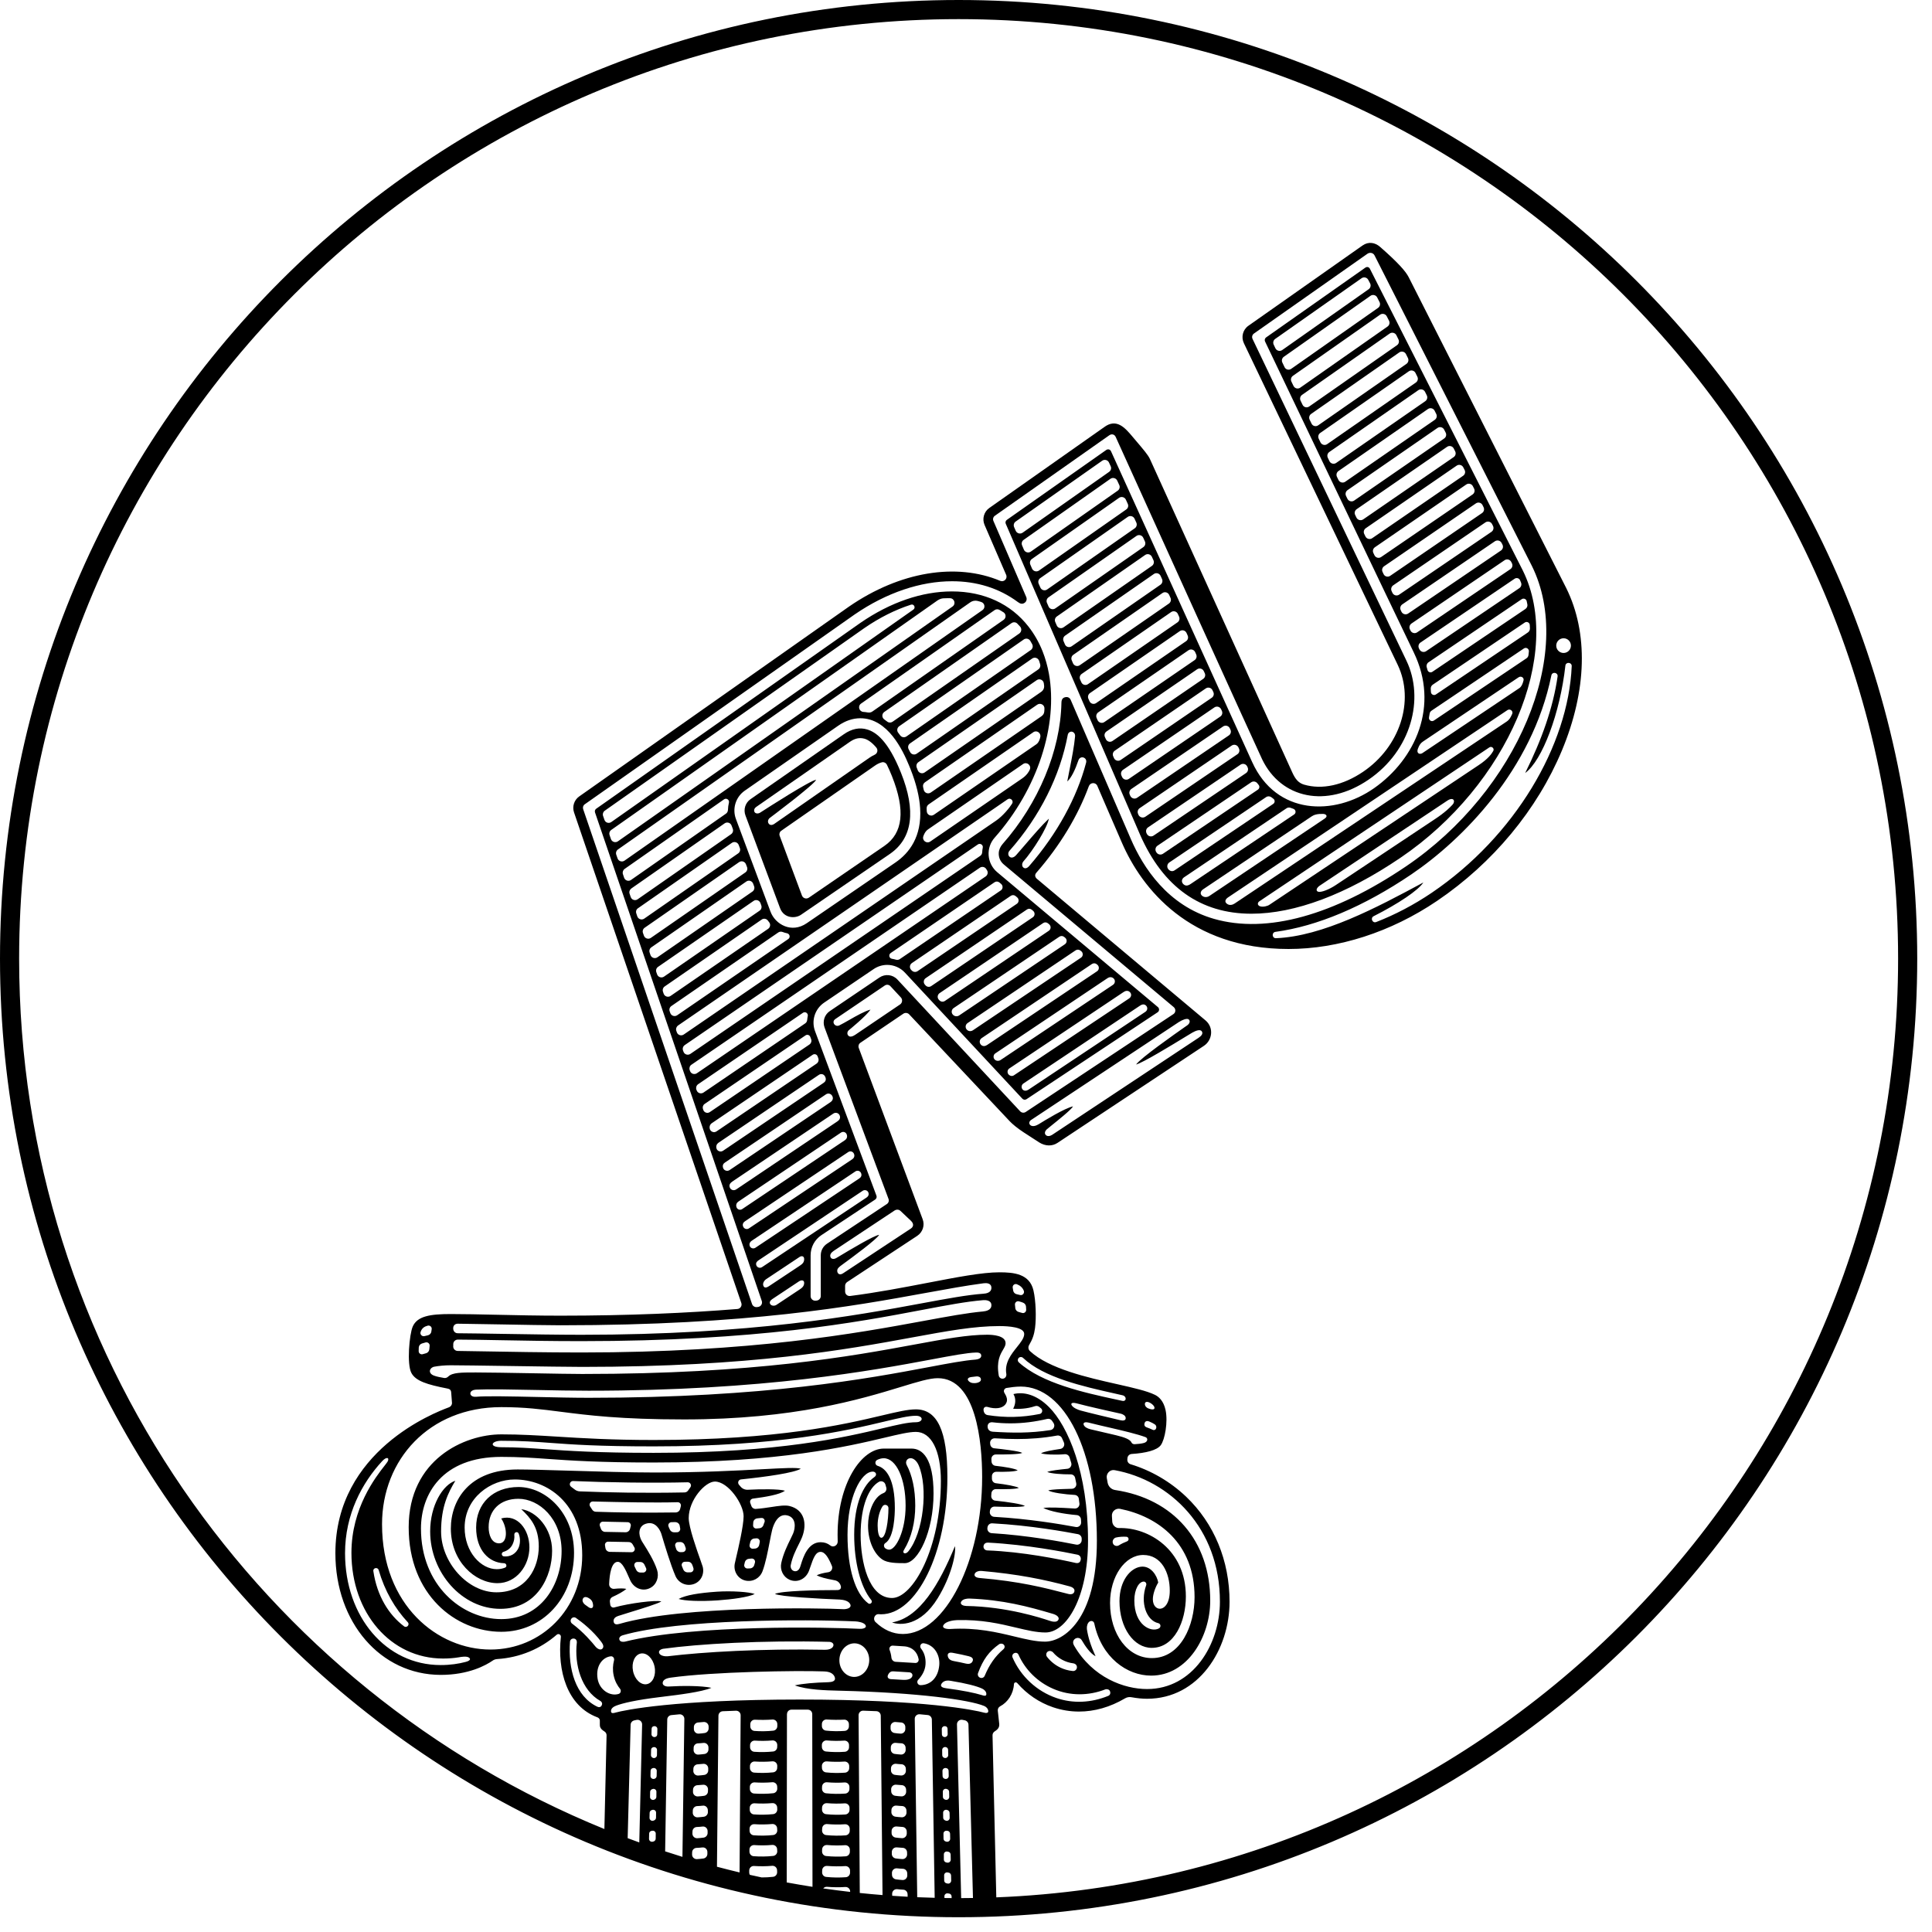 <svg width="101" height="101" viewBox="0 0 101 101" fill="none" xmlns="http://www.w3.org/2000/svg">
<path d="M49.923 80.829C49.984 81.249 49.726 82.4 49.023 83.548C48.123 85.016 47.05 84.975 46.634 84.816C48.085 84.57 49.102 82.814 49.923 80.829Z" fill="black"/>
<path d="M37.537 83.662C38.264 83.612 39.129 83.495 39.455 83.33C39.182 83.222 38.247 83.157 37.476 83.21C36.535 83.275 35.84 83.389 35.477 83.589C35.784 83.689 36.588 83.727 37.537 83.662Z" fill="black"/>
<path d="M22.488 80.059C22.488 82.215 24.155 84.106 26.155 84.106C28.086 84.106 28.863 82.405 28.863 81.072C28.863 79.912 28.057 79.008 27.251 78.896C27.729 79.351 28.166 79.836 28.166 80.849C28.166 81.953 27.532 83.242 25.955 83.242C24.449 83.242 23.059 81.677 23.059 80.062C23.059 78.752 23.44 78.015 23.804 77.41C23.159 77.616 22.488 78.685 22.488 80.059Z" fill="black"/>
<path fill-rule="evenodd" clip-rule="evenodd" d="M47.097 40.388C47.903 42.393 47.704 43.829 46.519 44.642C46.519 44.642 42.181 47.614 41.873 47.823C41.565 48.034 40.979 48.008 40.78 47.476C40.58 46.945 38.971 42.631 38.971 42.631C38.853 42.317 38.965 41.964 39.238 41.777L44.121 38.379C44.529 38.097 44.936 38.015 45.335 38.135C45.801 38.276 46.431 38.728 47.097 40.388ZM40.48 43.069L45.438 39.621C45.534 39.554 45.631 39.498 45.728 39.454C45.871 39.389 45.913 39.204 45.813 39.084C45.572 38.796 45.358 38.664 45.191 38.617C44.863 38.526 44.611 38.655 44.412 38.793L39.528 42.188C39.443 42.246 39.393 42.355 39.446 42.452C39.496 42.54 39.639 42.546 39.736 42.484L39.775 42.459C40.114 42.241 42.385 40.778 42.667 40.766C42.53 41.048 40.252 42.752 40.252 42.752C40.167 42.81 40.108 42.945 40.182 43.051C40.24 43.142 40.357 43.154 40.48 43.069ZM46.628 40.573C46.54 40.352 46.452 40.158 46.367 39.982C46.32 39.885 46.212 39.827 46.109 39.85C45.986 39.88 45.857 39.941 45.725 40.035L40.841 43.43C40.756 43.489 40.724 43.597 40.759 43.694L41.923 46.815C41.975 46.959 42.151 47.015 42.281 46.93L46.232 44.223C47.211 43.553 47.34 42.361 46.628 40.573Z" fill="black"/>
<path fill-rule="evenodd" clip-rule="evenodd" d="M73.204 44.848C70.384 46.76 67.693 47.767 65.421 47.767C62.762 47.767 60.807 46.378 59.602 43.641L52.579 27.382C52.546 27.309 52.57 27.223 52.637 27.176C52.637 27.176 57.753 23.579 57.832 23.523C57.914 23.468 58.031 23.482 58.081 23.591C58.087 23.607 59.913 27.625 61.77 31.714L61.816 31.816C63.364 35.222 64.924 38.655 65.462 39.842C66.723 42.614 69.736 42.678 71.838 41.201C73.999 39.683 75.262 36.902 73.905 34.101C73.213 32.676 66.133 17.85 66.133 17.85C66.098 17.777 66.122 17.686 66.189 17.639C66.189 17.639 71.281 14.059 71.372 13.995C71.463 13.93 71.566 13.954 71.618 14.056C71.656 14.13 79.606 29.819 79.606 29.819C81.758 34.159 78.826 41.042 73.204 44.848ZM79.926 34.057C79.941 33.916 79.785 33.819 79.668 33.898L74.837 37.152C74.781 37.19 74.746 37.246 74.737 37.31C74.728 37.375 74.717 37.436 74.705 37.498C74.676 37.645 74.837 37.754 74.96 37.668L79.8 34.415C79.859 34.377 79.897 34.312 79.905 34.245C79.908 34.219 79.911 34.192 79.914 34.165C79.918 34.13 79.922 34.093 79.926 34.057ZM79.712 32.544L74.898 35.795C74.828 35.842 74.79 35.927 74.796 36.012C74.797 36.03 74.798 36.048 74.799 36.066C74.801 36.101 74.803 36.137 74.805 36.174C74.81 36.303 74.954 36.377 75.063 36.306L79.873 33.064C79.941 33.017 79.981 32.941 79.981 32.858C79.981 32.847 79.981 32.836 79.98 32.824C79.98 32.816 79.98 32.807 79.979 32.799C79.978 32.757 79.977 32.716 79.973 32.676C79.967 32.544 79.82 32.471 79.712 32.544ZM79.553 31.323L78.757 31.862C77.452 32.745 75.262 34.227 74.679 34.623C74.591 34.682 74.555 34.791 74.588 34.891C74.6 34.927 74.61 34.965 74.62 35.002L74.626 35.026C74.655 35.137 74.787 35.184 74.881 35.12L79.744 31.837C79.823 31.784 79.864 31.69 79.847 31.596C79.841 31.568 79.835 31.539 79.829 31.511C79.823 31.482 79.817 31.453 79.811 31.425C79.788 31.314 79.653 31.258 79.553 31.323ZM67.03 18.3L71.551 15.119C71.647 15.052 71.68 14.923 71.627 14.817L71.53 14.632C71.466 14.503 71.299 14.462 71.181 14.544L66.664 17.718C66.567 17.786 66.535 17.912 66.585 18.018L66.676 18.209C66.743 18.341 66.91 18.385 67.03 18.3ZM67.499 19.283L72.043 16.094C72.14 16.027 72.172 15.898 72.119 15.792L71.996 15.551C71.932 15.422 71.765 15.381 71.647 15.463L67.115 18.652C67.022 18.719 66.987 18.843 67.036 18.948L67.151 19.189C67.212 19.324 67.379 19.368 67.499 19.283ZM67.972 20.267L72.539 17.069C72.635 17.002 72.668 16.872 72.615 16.767L72.498 16.538C72.433 16.409 72.266 16.367 72.149 16.45L67.59 19.647C67.494 19.715 67.461 19.841 67.511 19.947L67.62 20.173C67.684 20.308 67.851 20.352 67.972 20.267ZM68.441 21.251L73.031 18.047C73.128 17.979 73.16 17.85 73.107 17.742L72.999 17.524C72.934 17.395 72.767 17.354 72.65 17.436L68.068 20.643C67.972 20.71 67.939 20.837 67.989 20.942L68.092 21.157C68.153 21.292 68.32 21.336 68.441 21.251ZM68.912 22.234L73.526 19.022C73.623 18.954 73.656 18.825 73.603 18.716L73.5 18.511C73.436 18.382 73.269 18.341 73.151 18.423L68.543 21.638C68.446 21.706 68.414 21.832 68.464 21.938L68.561 22.14C68.622 22.276 68.789 22.32 68.912 22.234ZM69.381 23.218L74.019 19.997C74.116 19.929 74.151 19.8 74.095 19.692L73.999 19.498C73.934 19.368 73.77 19.327 73.65 19.41L69.018 22.634C68.921 22.701 68.889 22.828 68.939 22.933L69.03 23.124C69.094 23.256 69.261 23.303 69.381 23.218ZM69.85 24.202L74.511 20.972C74.608 20.904 74.643 20.775 74.588 20.666L74.497 20.484C74.432 20.355 74.268 20.314 74.148 20.396L69.493 23.629C69.396 23.697 69.364 23.823 69.414 23.929L69.499 24.108C69.563 24.24 69.73 24.284 69.85 24.202ZM70.323 25.186L75.007 21.947C75.106 21.879 75.139 21.75 75.083 21.641L74.998 21.471C74.934 21.342 74.769 21.3 74.649 21.383L69.971 24.625C69.874 24.692 69.842 24.819 69.891 24.924L69.971 25.089C70.035 25.224 70.202 25.268 70.323 25.186ZM70.791 26.169L75.499 22.922C75.599 22.854 75.631 22.725 75.576 22.616L75.496 22.46C75.432 22.331 75.268 22.29 75.148 22.372L70.446 25.623C70.349 25.691 70.317 25.817 70.366 25.923L70.44 26.075C70.504 26.207 70.671 26.252 70.791 26.169ZM71.264 27.153L75.995 23.896C76.094 23.829 76.127 23.697 76.071 23.591L75.998 23.447C75.933 23.318 75.769 23.277 75.649 23.359L70.923 26.619C70.827 26.686 70.791 26.812 70.844 26.918L70.912 27.059C70.976 27.191 71.14 27.235 71.264 27.153ZM71.733 28.137L76.49 24.871C76.587 24.804 76.622 24.675 76.566 24.569L76.496 24.431C76.432 24.305 76.27 24.261 76.15 24.343L71.398 27.614C71.302 27.682 71.266 27.808 71.319 27.914L71.381 28.043C71.445 28.175 71.612 28.219 71.733 28.137ZM72.202 29.12L76.983 25.849C77.082 25.782 77.115 25.652 77.062 25.544L76.997 25.417C76.933 25.288 76.769 25.247 76.651 25.329L71.876 28.609C71.779 28.677 71.744 28.803 71.797 28.909L71.853 29.026C71.917 29.159 72.081 29.203 72.202 29.12ZM72.674 30.104L77.478 26.821C77.578 26.754 77.61 26.625 77.557 26.516L77.502 26.404C77.437 26.275 77.273 26.234 77.156 26.316L72.357 29.602C72.26 29.669 72.225 29.796 72.278 29.901L72.328 30.007C72.386 30.142 72.553 30.186 72.674 30.104ZM73.142 31.088L77.971 27.802C78.07 27.734 78.105 27.602 78.05 27.494L78.003 27.4C77.938 27.27 77.774 27.226 77.654 27.309L72.832 30.6C72.735 30.668 72.7 30.794 72.75 30.9L72.794 30.994C72.858 31.126 73.022 31.17 73.142 31.088ZM73.615 32.074L78.466 28.78C78.566 28.712 78.601 28.58 78.545 28.471L78.501 28.386C78.437 28.257 78.272 28.216 78.152 28.295L73.307 31.596C73.21 31.663 73.175 31.79 73.225 31.895L73.263 31.977C73.327 32.11 73.494 32.157 73.615 32.074ZM74.084 33.058L78.961 29.752C79.061 29.684 79.093 29.555 79.041 29.449L79.002 29.373C78.938 29.247 78.777 29.203 78.659 29.285L73.787 32.597C73.691 32.665 73.656 32.791 73.705 32.897L73.737 32.964C73.799 33.093 73.963 33.14 74.084 33.058ZM74.555 34.042L79.427 30.747C79.518 30.686 79.559 30.568 79.518 30.462C79.501 30.418 79.483 30.377 79.466 30.336C79.419 30.224 79.281 30.186 79.181 30.254L74.259 33.59C74.163 33.657 74.127 33.783 74.177 33.889C74.182 33.898 74.186 33.908 74.191 33.918C74.195 33.927 74.199 33.936 74.204 33.945C74.268 34.077 74.432 34.124 74.555 34.042ZM74.362 39.369C74.362 39.369 79.328 36.039 79.43 35.971C79.53 35.904 79.597 35.772 79.647 35.569C79.683 35.422 79.515 35.322 79.389 35.407C78.693 35.874 77.105 36.941 75.907 37.746L75.872 37.77C75.068 38.31 74.448 38.727 74.406 38.755C74.283 38.837 74.207 38.916 74.122 39.148C74.037 39.38 74.215 39.465 74.362 39.369ZM53.458 27.849L57.984 24.666C58.078 24.598 58.113 24.475 58.063 24.372L57.975 24.181C57.914 24.046 57.744 23.999 57.621 24.084L53.097 27.265C53.004 27.329 52.971 27.45 53.015 27.555L53.1 27.749C53.162 27.887 53.335 27.934 53.458 27.849ZM53.886 28.838L58.433 25.65C58.526 25.585 58.562 25.459 58.512 25.356L58.406 25.127C58.345 24.992 58.175 24.945 58.051 25.03L53.514 28.222C53.42 28.286 53.388 28.407 53.432 28.512L53.528 28.739C53.59 28.877 53.763 28.924 53.886 28.838ZM54.314 29.828L58.878 26.633C58.972 26.569 59.007 26.442 58.957 26.34L58.858 26.122C58.796 25.987 58.626 25.94 58.503 26.025L53.944 29.223C53.851 29.288 53.819 29.408 53.862 29.514L53.953 29.728C54.018 29.866 54.188 29.913 54.314 29.828ZM54.739 30.818L59.324 27.617C59.417 27.552 59.453 27.426 59.406 27.323L59.312 27.118C59.25 26.983 59.081 26.936 58.957 27.021L54.381 30.224C54.288 30.289 54.255 30.413 54.299 30.515L54.387 30.715C54.446 30.853 54.616 30.903 54.739 30.818ZM55.167 31.807L59.772 28.601C59.866 28.536 59.901 28.41 59.854 28.307L59.766 28.113C59.705 27.978 59.535 27.931 59.412 28.016L54.815 31.226C54.721 31.291 54.686 31.414 54.733 31.517L54.815 31.704C54.871 31.843 55.044 31.892 55.167 31.807ZM55.595 32.797L60.218 29.584C60.312 29.52 60.347 29.393 60.3 29.288L60.218 29.109C60.156 28.974 59.986 28.927 59.866 29.012L55.249 32.227C55.155 32.292 55.12 32.415 55.167 32.518L55.243 32.694C55.299 32.832 55.472 32.882 55.595 32.797ZM56.023 33.786L60.666 30.568C60.76 30.503 60.795 30.377 60.748 30.271L60.672 30.104C60.611 29.969 60.441 29.922 60.321 30.007L55.683 33.228C55.589 33.293 55.554 33.416 55.601 33.519L55.671 33.684C55.727 33.825 55.897 33.872 56.023 33.786ZM56.448 34.776L61.109 31.552C61.203 31.487 61.238 31.361 61.191 31.255L61.121 31.099C61.059 30.965 60.889 30.918 60.769 31.003L56.111 34.23C56.017 34.294 55.982 34.418 56.029 34.521L56.093 34.673C56.155 34.814 56.325 34.861 56.448 34.776ZM56.876 35.766L61.557 32.535C61.651 32.471 61.687 32.345 61.64 32.239L61.575 32.095C61.514 31.96 61.344 31.913 61.223 31.998L56.548 35.231C56.454 35.296 56.419 35.419 56.466 35.522L56.527 35.66C56.583 35.804 56.753 35.851 56.876 35.766ZM57.304 36.755L62.006 33.519C62.103 33.455 62.135 33.328 62.088 33.223L62.029 33.09C61.968 32.955 61.801 32.908 61.678 32.993L56.982 36.232C56.888 36.297 56.853 36.42 56.897 36.523L56.952 36.65C57.011 36.793 57.181 36.84 57.304 36.755ZM57.732 37.748L62.452 34.509C62.548 34.444 62.581 34.318 62.534 34.212L62.481 34.092C62.419 33.957 62.252 33.91 62.129 33.995L57.413 37.24C57.319 37.304 57.284 37.428 57.328 37.53L57.377 37.645C57.439 37.783 57.609 37.833 57.732 37.748ZM58.157 38.737L62.9 35.49C62.997 35.425 63.032 35.299 62.982 35.193L62.932 35.087C62.871 34.952 62.704 34.905 62.581 34.99L57.843 38.241C57.75 38.306 57.715 38.426 57.761 38.529L57.808 38.634C57.867 38.773 58.034 38.822 58.157 38.737ZM58.585 39.73L63.349 36.476C63.445 36.412 63.48 36.285 63.431 36.18L63.387 36.086C63.325 35.951 63.158 35.904 63.035 35.989L58.277 39.245C58.184 39.31 58.148 39.43 58.195 39.536L58.236 39.63C58.295 39.765 58.462 39.812 58.585 39.73ZM59.013 40.719L63.794 37.46C63.891 37.395 63.926 37.269 63.876 37.163L63.838 37.081C63.777 36.946 63.609 36.899 63.486 36.981L58.708 40.244C58.614 40.308 58.579 40.429 58.623 40.535L58.658 40.617C58.72 40.755 58.89 40.802 59.013 40.719ZM59.444 41.706L64.243 38.444C64.339 38.379 64.375 38.253 64.325 38.147L64.293 38.077C64.231 37.941 64.064 37.895 63.941 37.977L59.145 41.245C59.051 41.31 59.013 41.433 59.06 41.539L59.086 41.6C59.148 41.741 59.318 41.791 59.444 41.706ZM59.872 42.699L64.688 39.43C64.785 39.366 64.82 39.239 64.77 39.134L64.744 39.075C64.682 38.94 64.515 38.893 64.392 38.975L59.579 42.249C59.485 42.314 59.447 42.437 59.494 42.543L59.514 42.593C59.576 42.731 59.746 42.781 59.872 42.699ZM60.303 43.685L65.14 40.414C65.237 40.349 65.272 40.22 65.222 40.114C65.219 40.107 65.215 40.1 65.212 40.093C65.208 40.085 65.204 40.078 65.201 40.07C65.14 39.938 64.973 39.891 64.852 39.974L60.019 43.251C59.922 43.315 59.886 43.444 59.934 43.55L59.951 43.585C60.013 43.72 60.18 43.767 60.303 43.685ZM60.795 44.634L65.761 41.28C65.843 41.224 65.861 41.11 65.799 41.034L65.729 40.946C65.653 40.849 65.512 40.825 65.409 40.896C64.589 41.451 61.326 43.659 60.511 44.211C60.406 44.281 60.373 44.422 60.438 44.531C60.441 44.535 60.444 44.541 60.447 44.546C60.45 44.551 60.452 44.556 60.455 44.56C60.529 44.678 60.681 44.707 60.795 44.634ZM61.408 45.497L66.561 42.026C66.658 41.962 66.661 41.821 66.564 41.753C66.548 41.741 66.533 41.73 66.517 41.718C66.502 41.706 66.487 41.694 66.471 41.682C66.388 41.618 66.274 41.612 66.189 41.671L61.13 45.086C61.018 45.159 60.989 45.315 61.065 45.424C61.162 45.556 61.303 45.571 61.408 45.497ZM62.246 46.211C62.419 46.093 66.509 43.348 67.655 42.578C67.772 42.499 67.743 42.326 67.611 42.282C67.573 42.27 67.536 42.256 67.499 42.241L67.473 42.232C67.4 42.205 67.321 42.211 67.256 42.255C66.517 42.752 62.006 45.791 61.898 45.864C61.783 45.943 61.742 46.093 61.853 46.211C61.968 46.328 62.091 46.316 62.246 46.211ZM63.217 46.842C63.287 46.795 69.068 42.919 69.253 42.793C69.437 42.669 69.326 42.552 69.168 42.549C68.874 42.54 68.695 42.593 68.57 42.678C68.517 42.713 62.894 46.492 62.894 46.492C62.78 46.569 62.713 46.71 62.833 46.821C62.956 46.93 63.117 46.907 63.217 46.842ZM78.765 37.721C78.911 37.624 78.97 37.499 79.027 37.377C79.036 37.359 79.044 37.342 79.052 37.325C79.123 37.175 78.941 37.031 78.806 37.122L64.193 46.918C64.076 46.998 63.993 47.133 64.137 47.244C64.281 47.356 64.442 47.3 64.542 47.235C64.597 47.197 78.598 37.833 78.765 37.721ZM66.356 47.303C66.4 47.274 76.813 40.326 77.314 39.991C77.815 39.657 77.985 39.395 78.061 39.263C78.141 39.134 77.985 38.987 77.859 39.072L65.84 47.115C65.72 47.194 65.729 47.335 65.881 47.382C66.034 47.426 66.257 47.37 66.356 47.303ZM75.022 42.816C75.57 42.452 75.781 42.229 75.936 42.064C76.094 41.9 76.004 41.633 75.666 41.853C75.459 41.987 73.039 43.601 71.172 44.846C70.013 45.619 69.068 46.25 68.997 46.296C68.813 46.419 68.772 46.578 68.918 46.619C69.065 46.66 69.475 46.507 69.827 46.272C69.936 46.2 70.72 45.678 71.65 45.06L71.717 45.015C73.07 44.115 74.701 43.029 75.022 42.816Z" fill="black"/>
<path fill-rule="evenodd" clip-rule="evenodd" d="M50.114 0C22.437 0 0 22.437 0 50.114C0 77.791 22.437 100.228 50.114 100.228C77.791 100.228 100.228 77.791 100.228 50.114C100.228 22.437 77.791 0 50.114 0ZM1 50.114C1 22.989 22.989 1 50.114 1C77.239 1 99.228 22.989 99.228 50.114C99.228 76.579 78.296 98.155 52.084 99.189L51.887 90.719C51.884 90.633 51.934 90.551 52.007 90.507C52.236 90.366 52.239 90.237 52.239 90.134C52.239 90.116 52.216 89.915 52.193 89.71C52.182 89.61 52.171 89.51 52.162 89.43C52.154 89.335 52.2 89.247 52.282 89.203C52.687 88.989 52.977 88.552 53.007 88.043C53.012 87.947 53.118 87.917 53.185 87.993C53.681 88.563 54.323 89.004 55.047 89.25C55.489 89.4 55.947 89.476 56.407 89.476C57.216 89.476 58.034 89.245 58.808 88.789C58.913 88.725 59.036 88.704 59.157 88.728C59.441 88.78 59.714 88.807 59.966 88.807C62.666 88.807 64.278 86.229 64.278 83.736C64.278 81.589 63.472 79.639 62.006 78.242C61.176 77.452 60.171 76.87 59.104 76.547C58.998 76.515 58.928 76.415 58.934 76.303L58.94 76.233C58.946 76.112 59.042 76.019 59.16 76.01C59.889 75.963 60.482 75.819 60.681 75.552C60.898 75.261 61.065 74.33 60.933 73.716C60.828 73.226 60.57 73.009 60.37 72.915C59.952 72.712 59.253 72.554 58.442 72.37L58.371 72.354C56.858 72.013 54.839 71.558 53.845 70.633C53.754 70.551 53.739 70.416 53.801 70.313C53.974 70.022 54.062 69.776 54.109 69.426C54.179 68.889 54.153 68.005 54.027 67.462C53.824 66.587 52.998 66.513 52.239 66.513C51.347 66.513 50.011 66.77 48.471 67.067C47.222 67.307 45.838 67.573 44.447 67.75C44.3 67.767 44.18 67.662 44.18 67.512V67.221C44.18 67.142 44.221 67.065 44.288 67.021L47.953 64.605C48.237 64.414 48.355 64.058 48.234 63.738L44.892 54.779C44.857 54.682 44.892 54.574 44.977 54.515L47.223 52.994C47.32 52.929 47.452 52.944 47.531 53.029L52.787 58.617C52.924 58.764 53.203 58.993 53.505 59.19C53.807 59.387 54.329 59.724 54.329 59.724C54.648 59.924 55.006 59.933 55.287 59.745C55.287 59.745 62.645 54.867 62.938 54.673C63.372 54.386 63.472 53.725 63.02 53.343C62.566 52.964 54.188 45.926 54.188 45.926C54.117 45.855 54.077 45.741 54.176 45.626C55.422 44.199 56.351 42.646 56.923 41.098C56.999 40.896 57.281 40.884 57.366 41.084C57.366 41.084 57.814 42.132 58.653 44.061C59.687 46.44 62.173 49.611 67.362 49.611C69.95 49.611 72.7 48.739 75.13 47.094C78.047 45.118 80.363 42.326 81.655 39.228C82.96 36.097 83.039 33.082 81.878 30.741L73.641 14.488C73.491 14.191 73.096 13.736 72.146 12.905C71.888 12.679 71.545 12.612 71.228 12.835C70.912 13.058 65.266 17.028 65.266 17.028C64.97 17.236 64.873 17.621 65.028 17.944L73.072 34.764C73.963 36.644 73.184 39.043 71.26 40.346C70.223 41.048 69.124 41.295 68.174 41.019C67.878 40.931 67.716 40.728 67.558 40.382C67.4 40.035 60.118 24.002 60.118 24.002C60.02 23.788 59.816 23.549 59.329 22.975L59.221 22.848L59.203 22.826C58.82 22.373 58.372 21.843 57.717 22.334L51.72 26.554C51.438 26.751 51.333 27.124 51.47 27.441L52.599 30.051C52.684 30.248 52.488 30.448 52.288 30.365C49.999 29.405 47.05 29.875 44.385 31.71L30.279 41.636C30.015 41.821 29.904 42.164 30.009 42.47L38.754 68.117C38.804 68.263 38.704 68.419 38.549 68.431C35.952 68.639 32.894 68.78 29.294 68.78C28.128 68.78 26.988 68.755 25.945 68.732L25.942 68.732C25.065 68.713 24.257 68.695 23.56 68.695C22.485 68.695 21.813 68.804 21.576 69.35C21.4 69.755 21.259 71.317 21.508 71.778C21.734 72.195 22.317 72.38 23.387 72.589C23.49 72.609 23.575 72.645 23.587 72.791L23.628 73.329C23.637 73.432 23.575 73.528 23.478 73.567C23.467 73.571 23.45 73.577 23.43 73.585L23.427 73.586C22.753 73.843 17.533 75.827 17.533 81.198C17.533 84.822 19.899 87.553 23.038 87.559C24.504 87.559 25.407 87.054 25.759 86.81C25.829 86.76 25.911 86.737 25.996 86.731C27.189 86.654 28.262 86.191 29.104 85.459C29.195 85.38 29.332 85.453 29.321 85.574C29.13 87.33 29.637 89.183 31.226 89.776C31.279 89.796 31.358 89.843 31.358 89.949V90.137C31.358 90.246 31.358 90.369 31.59 90.51C31.666 90.554 31.713 90.633 31.71 90.721L31.596 95.617C13.65 88.306 1 70.687 1 50.114ZM32.813 96.094C33.015 96.17 33.217 96.245 33.42 96.318L33.568 90.152C33.571 89.999 33.433 89.882 33.284 89.911C33.266 89.915 33.248 89.919 33.23 89.922C33.206 89.927 33.181 89.932 33.158 89.938C33.049 89.961 32.97 90.055 32.967 90.166L32.813 96.094ZM34.772 96.784C35.072 96.883 35.373 96.979 35.676 97.072L35.776 89.861C35.779 89.72 35.658 89.609 35.518 89.62C35.386 89.632 35.227 89.647 35.096 89.661C34.975 89.673 34.882 89.773 34.882 89.896L34.772 96.784ZM37.481 97.588C37.873 97.692 38.267 97.792 38.663 97.886C38.688 94.286 38.713 90.637 38.719 89.67C38.719 89.535 38.607 89.427 38.473 89.432L37.784 89.459C37.658 89.465 37.558 89.567 37.558 89.697L37.481 97.588ZM39.82 98.147C39.612 98.103 39.405 98.058 39.199 98.011C39.179 97.975 39.167 97.933 39.167 97.889V97.784C39.167 97.649 39.282 97.54 39.419 97.549C39.724 97.569 40.053 97.569 40.366 97.54C40.504 97.528 40.624 97.637 40.624 97.778L40.627 97.878C40.627 98.001 40.533 98.104 40.413 98.115C40.22 98.137 40.018 98.148 39.82 98.147ZM41.127 98.408C41.575 98.49 42.024 98.567 42.475 98.638L42.462 89.609C42.462 89.479 42.36 89.376 42.228 89.376H41.375C41.246 89.376 41.143 89.479 41.143 89.609H41.14V89.612L41.127 98.408ZM44.444 98.904C43.973 98.85 43.503 98.789 43.036 98.722C43.084 98.665 43.158 98.631 43.239 98.638C43.556 98.665 43.887 98.668 44.192 98.647C44.327 98.638 44.444 98.744 44.444 98.882V98.904ZM44.947 98.96C45.342 99.001 45.738 99.037 46.136 99.069L46.044 89.694C46.044 89.567 45.945 89.462 45.819 89.456C45.593 89.447 45.364 89.438 45.13 89.43C44.995 89.424 44.884 89.532 44.884 89.667C44.891 90.73 44.921 95.04 44.947 98.96ZM47.448 99.157C47.179 99.142 46.91 99.126 46.642 99.107C46.642 99.107 46.642 99.106 46.642 99.105L46.639 98.999C46.639 98.858 46.763 98.747 46.903 98.761C47.012 98.776 47.117 98.782 47.223 98.788C47.346 98.794 47.443 98.897 47.446 99.023L47.449 99.132C47.449 99.14 47.449 99.149 47.448 99.157ZM47.95 99.181C48.254 99.194 48.558 99.205 48.863 99.212L48.715 89.893C48.712 89.773 48.621 89.67 48.501 89.658C48.366 89.647 48.208 89.632 48.079 89.617C47.938 89.606 47.818 89.717 47.821 89.858L47.95 99.181ZM49.749 99.227C49.624 99.226 49.498 99.224 49.373 99.223L49.371 99.134C49.369 99.038 49.457 98.964 49.55 98.982L49.612 98.99C49.688 98.999 49.744 99.061 49.747 99.137L49.749 99.227ZM50.247 99.228C50.453 99.227 50.659 99.225 50.864 99.222L50.629 90.164C50.626 90.052 50.547 89.958 50.439 89.934L50.406 89.927C50.391 89.924 50.376 89.921 50.36 89.918C50.345 89.915 50.329 89.911 50.313 89.908C50.163 89.879 50.022 89.996 50.028 90.149L50.247 99.228ZM81.356 33.751C81.356 33.966 81.529 34.136 81.74 34.136C81.951 34.136 82.124 33.963 82.124 33.751C82.124 33.537 81.951 33.367 81.74 33.367C81.529 33.367 81.356 33.54 81.356 33.751ZM23.692 70.386C23.692 70.519 23.798 70.624 23.93 70.624C24.151 70.626 24.574 70.633 25.125 70.643C26.468 70.667 28.573 70.704 30.382 70.704C39.333 70.704 44.794 69.697 48.292 69.053C49.556 68.82 50.564 68.634 51.388 68.56C51.538 68.545 51.828 68.495 51.828 68.234C51.828 67.973 51.541 67.958 51.388 67.97C50.51 68.042 49.49 68.236 48.209 68.479C44.819 69.122 39.605 70.111 30.385 70.111C28.787 70.111 27.449 70.086 26.269 70.064L26.267 70.064C25.421 70.048 24.656 70.034 23.933 70.031C23.801 70.031 23.695 70.137 23.695 70.269V70.386H23.692ZM22.189 69.849C22.226 69.839 22.267 69.83 22.311 69.82L22.364 69.808C22.461 69.787 22.537 69.708 22.549 69.611L22.567 69.488C22.587 69.368 22.473 69.271 22.356 69.303C22.191 69.347 22.054 69.426 21.986 69.638C21.948 69.761 22.062 69.879 22.189 69.849ZM22.461 70.357C22.473 70.243 22.364 70.152 22.253 70.178C22.177 70.198 22.112 70.216 22.059 70.234C21.966 70.263 21.898 70.345 21.892 70.445C21.889 70.507 21.887 70.569 21.887 70.63C21.884 70.745 21.995 70.827 22.104 70.792C22.156 70.774 22.212 70.759 22.271 70.745C22.364 70.721 22.435 70.636 22.444 70.539C22.446 70.483 22.452 70.422 22.461 70.357ZM24.51 86.651C24.388 86.57 24.115 86.617 24.007 86.636L23.985 86.64C23.719 86.684 23.443 86.704 23.159 86.704C20.43 86.704 18.372 84.329 18.372 81.178C18.372 78.839 19.64 77.215 20.107 76.619C20.187 76.516 20.244 76.444 20.265 76.403C20.371 76.21 20.218 76.124 19.978 76.386C18.929 77.522 18.038 79.166 18.038 81.195C18.038 84.531 20.183 87.045 23.033 87.045C23.543 87.045 23.974 86.978 24.331 86.884C24.551 86.828 24.642 86.74 24.51 86.651ZM19.518 82.135C19.711 83.439 20.327 84.42 21.122 85.019C21.262 85.125 21.438 84.937 21.318 84.807C20.649 84.091 20.116 83.178 19.796 82.079C19.747 81.909 19.491 81.959 19.518 82.135ZM30.437 81.307C30.437 78.585 28.608 77.343 26.908 77.343C25.651 77.343 24.29 78.303 24.29 79.857C24.29 81.157 25.158 82.033 25.97 82.033C26.125 82.033 26.269 82.006 26.401 81.953C26.521 81.906 26.483 81.724 26.351 81.721C25.56 81.701 24.891 81.037 24.891 79.857C24.891 78.588 25.782 77.737 27.107 77.737C28.503 77.737 30.009 79.052 30.009 81.178C30.009 83.533 28.374 85.306 26.207 85.306C23.824 85.306 21.365 83.377 21.365 79.842C21.365 76.306 24.264 74.985 26.207 74.985C27.214 74.985 28.111 75.04 29.125 75.103C30.444 75.185 31.96 75.279 34.172 75.279C40.688 75.279 44.126 74.465 46.1 73.998C46.895 73.81 47.453 73.678 47.879 73.678C49.002 73.678 49.527 74.803 49.527 77.217C49.527 81.198 47.912 84.391 46.062 84.391C46.046 84.391 46.03 84.39 46.014 84.389C45.994 84.388 45.975 84.387 45.955 84.386L45.942 84.385C45.725 84.367 45.611 84.643 45.769 84.796C46.185 85.198 46.672 85.421 47.199 85.421C49.407 85.421 51.344 81.586 51.344 77.217C51.344 75.408 51.037 72.048 49.023 72.048C48.591 72.048 47.969 72.238 47.096 72.505C45.023 73.137 41.53 74.204 35.767 74.204C32.439 74.204 30.733 73.985 29.311 73.803C28.295 73.672 27.423 73.561 26.207 73.561C22.423 73.561 19.972 76.318 19.972 79.68C19.972 83.938 22.892 86.234 25.639 86.234C28.312 86.234 30.437 84.106 30.437 81.307ZM51.297 70.874C51.297 70.715 51.124 70.704 51.022 70.707C50.547 70.722 49.791 70.863 48.715 71.065C45.642 71.64 39.96 72.703 30.775 72.703C29.932 72.703 28.972 72.684 28.053 72.665C26.77 72.639 25.567 72.615 24.877 72.647C24.748 72.653 24.581 72.718 24.589 72.856C24.598 72.994 24.771 73.032 24.888 73.02C25.388 72.971 26.711 73 28.113 73.031C29.037 73.052 29.996 73.073 30.778 73.073C40.037 73.073 45.431 72.057 48.547 71.47C49.607 71.27 50.404 71.12 50.998 71.076C51.092 71.065 51.297 71.03 51.297 70.874ZM51.06 71.954C50.963 71.963 50.867 71.975 50.761 71.99C50.658 72.001 50.518 72.075 50.641 72.201C50.764 72.328 50.946 72.31 51.025 72.301C51.119 72.289 51.295 72.236 51.28 72.107C51.271 71.978 51.133 71.949 51.06 71.954ZM54.422 75.972C54.601 75.878 54.977 75.816 55.434 75.746C55.589 75.719 55.68 75.555 55.618 75.408C55.599 75.365 55.581 75.323 55.562 75.28C55.545 75.244 55.529 75.208 55.513 75.173C55.469 75.079 55.366 75.029 55.264 75.047C54.516 75.182 53.842 75.229 53.171 75.229C52.787 75.229 52.406 75.214 52.013 75.191C51.866 75.182 51.743 75.305 51.761 75.452C51.762 75.458 51.762 75.464 51.763 75.471C51.763 75.473 51.764 75.476 51.764 75.479C51.764 75.488 51.765 75.496 51.767 75.505C51.778 75.613 51.863 75.701 51.975 75.713C52.376 75.754 53.288 75.857 53.443 75.954C53.288 76.036 52.476 76.039 52.06 76.036C51.925 76.036 51.822 76.145 51.828 76.283C51.83 76.303 51.83 76.322 51.831 76.341C51.832 76.362 51.832 76.382 51.834 76.403C51.84 76.521 51.928 76.618 52.042 76.629C52.526 76.682 53.027 76.764 53.206 76.864C53.027 76.938 52.555 76.949 52.089 76.941C51.957 76.938 51.852 77.043 51.855 77.175V77.302C51.855 77.422 51.942 77.528 52.066 77.54C52.593 77.601 53.092 77.692 53.262 77.781C53.118 77.851 52.561 77.857 52.066 77.848C51.939 77.845 51.834 77.945 51.828 78.071L51.825 78.116C51.823 78.144 51.821 78.173 51.819 78.2C51.811 78.327 51.904 78.438 52.03 78.45C52.684 78.518 53.437 78.629 53.581 78.729C53.417 78.799 52.649 78.782 51.995 78.761C51.869 78.758 51.767 78.849 51.752 78.976C51.75 78.985 51.75 78.993 51.749 79.001C51.748 79.009 51.748 79.017 51.746 79.026C51.728 79.164 51.834 79.287 51.972 79.296C53.777 79.398 55.472 79.683 56.237 79.827C56.389 79.857 56.527 79.733 56.518 79.581L56.51 79.425C56.501 79.308 56.407 79.213 56.29 79.205C55.604 79.146 54.883 79.008 54.54 78.832C54.845 78.784 55.504 78.822 56.017 78.852L56.184 78.861C56.331 78.87 56.448 78.744 56.43 78.597C56.422 78.515 56.41 78.432 56.398 78.35C56.384 78.239 56.29 78.156 56.178 78.15C55.73 78.13 54.947 78.03 54.801 77.913C55.016 77.859 55.421 77.848 55.802 77.837C55.859 77.836 55.917 77.834 55.972 77.832C55.994 77.832 56.016 77.831 56.038 77.83C56.187 77.825 56.293 77.689 56.263 77.543C56.247 77.454 56.227 77.365 56.208 77.276L56.205 77.261C56.181 77.149 56.082 77.073 55.967 77.076C55.533 77.079 54.944 77.04 54.745 76.949C54.949 76.873 55.37 76.829 55.755 76.789L55.797 76.785C55.947 76.77 56.044 76.621 56.002 76.477C55.973 76.377 55.944 76.28 55.912 76.186C55.877 76.08 55.777 76.016 55.665 76.022C55.193 76.066 54.575 76.039 54.422 75.972ZM55.039 74.337C55.022 74.313 55.006 74.289 54.991 74.266C54.935 74.189 54.839 74.154 54.745 74.177C54.097 74.33 53.464 74.409 52.828 74.409C52.517 74.409 52.206 74.392 51.89 74.354C51.734 74.336 51.599 74.43 51.635 74.633C51.661 74.788 51.799 74.841 51.904 74.847C52.939 74.912 53.833 74.926 54.912 74.762C55.088 74.735 55.173 74.539 55.076 74.392C55.064 74.373 55.051 74.355 55.039 74.337ZM51.624 79.841C51.622 79.852 51.62 79.862 51.62 79.874C51.596 80.012 51.699 80.141 51.84 80.15C53.695 80.262 55.51 80.597 56.263 80.749C56.41 80.779 56.548 80.664 56.548 80.514V80.432C56.545 80.32 56.466 80.227 56.357 80.203C55.721 80.08 53.857 79.742 51.875 79.636C51.752 79.627 51.646 79.713 51.626 79.833C51.625 79.836 51.625 79.838 51.624 79.841ZM51.421 80.802C51.388 80.931 51.482 81.049 51.611 81.052C53.461 81.119 55.407 81.519 56.234 81.707C56.363 81.736 56.486 81.692 56.501 81.507C56.51 81.386 56.436 81.298 56.328 81.275C55.712 81.146 53.695 80.749 51.655 80.644C51.559 80.641 51.453 80.676 51.421 80.802ZM51.306 82.124C51.213 82.115 50.998 82.144 50.952 82.285C50.905 82.426 51.086 82.482 51.186 82.491C53.313 82.669 54.593 83.001 55.83 83.323L55.847 83.328C55.932 83.351 56.123 83.369 56.166 83.201C56.208 83.034 56.017 82.957 55.915 82.931C54.575 82.567 53.2 82.291 51.306 82.124ZM55.05 84.37C53.731 83.979 52.42 83.633 50.676 83.568C50.568 83.565 50.324 83.586 50.245 83.736C50.166 83.885 50.374 83.953 50.506 83.956C52.647 83.989 54.459 84.593 54.829 84.716L54.874 84.731C55.017 84.778 55.223 84.822 55.313 84.705C55.413 84.57 55.273 84.437 55.05 84.37ZM47.85 86.936C47.959 86.942 48.044 86.843 48.023 86.734C47.956 86.376 47.704 86.1 47.279 86.067C47.144 86.057 46.923 86.044 46.734 86.033L46.672 86.029C46.551 86.023 46.464 86.141 46.505 86.252C46.554 86.381 46.587 86.516 46.601 86.657C46.613 86.775 46.707 86.869 46.824 86.875L47.85 86.936ZM47.533 87.424L46.716 87.374C46.622 87.368 46.519 87.38 46.434 87.538C46.349 87.7 46.455 87.773 46.575 87.782L47.176 87.817C47.355 87.829 47.513 87.814 47.616 87.732C47.771 87.609 47.698 87.433 47.533 87.424ZM49.102 87.057C49.149 86.531 48.859 85.999 48.299 85.906C48.146 85.879 48.05 86.058 48.146 86.179C48.313 86.387 48.407 86.66 48.384 87.013C48.363 87.344 48.178 87.629 48.002 87.814C47.897 87.923 47.979 88.099 48.126 88.096C48.656 88.087 49.043 87.7 49.102 87.057ZM44.945 85.151C45.115 85.16 45.332 85.101 45.247 84.957C45.162 84.813 44.848 84.769 44.737 84.763C42.066 84.643 35.482 84.643 32.56 85.486C32.472 85.509 32.337 85.588 32.381 85.721C32.425 85.853 32.61 85.835 32.683 85.818C36.309 84.916 43.403 85.069 44.945 85.151ZM43.356 85.832C39.839 85.741 36.491 85.941 34.679 86.193C34.553 86.211 34.395 86.296 34.468 86.437C34.541 86.575 34.8 86.599 34.914 86.584C36.784 86.358 39.812 86.182 43.133 86.246C43.245 86.249 43.494 86.22 43.559 86.058C43.617 85.915 43.471 85.835 43.356 85.832ZM34.219 87.13C34.131 86.687 33.806 86.381 33.495 86.443C33.184 86.505 33.002 86.916 33.093 87.356C33.181 87.797 33.507 88.105 33.817 88.043C34.128 87.982 34.31 87.574 34.219 87.13ZM34.574 83.718C34.399 83.834 33.62 84.074 32.96 84.277C32.714 84.353 32.484 84.424 32.308 84.481C32.185 84.523 32.041 84.62 32.082 84.793C32.122 84.962 32.296 84.915 32.397 84.889L32.404 84.887C35.711 83.929 42.966 84.064 44.08 84.123C44.262 84.132 44.535 84.064 44.45 83.868C44.365 83.674 44.06 83.63 43.899 83.621C42.805 83.577 40.8 83.471 40.51 83.325C40.882 83.163 42.638 83.125 43.775 83.125C43.899 83.125 44.022 83.051 43.934 82.852C43.849 82.652 43.682 82.62 43.6 82.605C43.148 82.523 42.864 82.444 42.694 82.353C42.849 82.276 43.069 82.226 43.304 82.191C43.459 82.168 43.55 82.003 43.488 81.859C43.312 81.436 43.131 81.128 42.896 81.128C42.633 81.128 42.512 81.479 42.365 81.909C42.351 81.947 42.338 81.986 42.324 82.025C42.316 82.05 42.307 82.075 42.298 82.1C42.137 82.546 41.682 82.769 41.263 82.579C40.941 82.432 40.768 82.068 40.841 81.718C40.944 81.231 41.17 80.772 41.33 80.448C41.384 80.338 41.431 80.243 41.462 80.168C41.586 79.871 41.633 79.346 41.172 79.225C40.662 79.093 40.437 79.707 40.369 79.968C40.329 80.125 40.285 80.352 40.236 80.608C40.139 81.11 40.021 81.723 39.862 82.141C39.724 82.505 39.358 82.711 38.974 82.629C38.581 82.543 38.335 82.153 38.411 81.745C38.418 81.708 38.44 81.613 38.471 81.48L38.471 81.479C38.599 80.936 38.874 79.759 38.874 79.266C38.874 78.629 38.068 77.452 37.373 77.452C36.869 77.452 36.004 78.406 36.004 79.363C36.004 79.831 36.423 81.011 36.628 81.588C36.683 81.744 36.722 81.855 36.734 81.897C36.843 82.303 36.623 82.708 36.239 82.82C35.861 82.931 35.474 82.752 35.315 82.397C35.064 81.827 34.732 80.718 34.612 80.315C34.589 80.239 34.574 80.188 34.568 80.171C34.527 80.053 34.295 79.478 33.756 79.66C33.366 79.789 33.354 80.229 33.556 80.573C33.579 80.61 33.611 80.661 33.649 80.721C33.838 81.02 34.188 81.571 34.351 82.074C34.465 82.432 34.331 82.834 33.999 83.01C33.598 83.225 33.135 83.034 32.941 82.602C32.92 82.555 32.898 82.505 32.875 82.454C32.713 82.083 32.523 81.648 32.296 81.648C31.965 81.648 31.862 82.291 31.845 82.814C31.839 82.96 31.965 83.075 32.108 83.06C32.372 83.031 32.61 83.031 32.745 83.063C32.61 83.186 32.302 83.357 32.02 83.483C31.93 83.524 31.874 83.621 31.883 83.721L31.884 83.737C31.89 83.788 31.895 83.841 31.903 83.891C31.918 83.994 32.015 84.062 32.114 84.032C32.9 83.812 34.272 83.636 34.574 83.718ZM35.327 79.067C35.435 79.064 35.532 78.99 35.556 78.882C35.565 78.838 35.576 78.791 35.591 78.746C35.62 78.638 35.541 78.529 35.427 78.532C34.187 78.567 32.451 78.529 30.994 78.494C30.857 78.491 30.775 78.641 30.851 78.755C30.869 78.782 30.886 78.81 30.904 78.837C30.913 78.852 30.923 78.867 30.933 78.882C30.939 78.893 30.946 78.903 30.953 78.914C30.994 78.984 31.068 79.028 31.147 79.031C32.214 79.067 33.627 79.093 35.327 79.067ZM33.175 81.894L33.2 81.946C33.218 81.986 33.237 82.027 33.258 82.068C33.296 82.153 33.381 82.206 33.471 82.209H33.621C33.738 82.209 33.823 82.088 33.776 81.98C33.75 81.915 33.718 81.85 33.685 81.786C33.644 81.707 33.562 81.656 33.474 81.656H33.325C33.199 81.654 33.12 81.783 33.175 81.894ZM34.952 79.812L34.971 79.858C34.986 79.891 35 79.925 35.016 79.959C35.054 80.047 35.142 80.106 35.239 80.106C35.292 80.106 35.342 80.106 35.395 80.103C35.497 80.1 35.576 80.009 35.559 79.906C35.554 79.885 35.551 79.863 35.547 79.841C35.544 79.817 35.54 79.794 35.535 79.771C35.518 79.654 35.415 79.572 35.298 79.572C35.266 79.572 35.233 79.572 35.201 79.573C35.169 79.574 35.137 79.575 35.104 79.575C34.981 79.578 34.902 79.704 34.952 79.812ZM35.301 80.829L35.312 80.864C35.323 80.9 35.334 80.938 35.348 80.975C35.38 81.075 35.474 81.143 35.576 81.143C35.611 81.143 35.65 81.143 35.688 81.14C35.802 81.137 35.881 81.022 35.843 80.917C35.839 80.904 35.834 80.892 35.83 80.88C35.826 80.869 35.822 80.857 35.818 80.846C35.81 80.823 35.802 80.799 35.793 80.776C35.758 80.676 35.667 80.611 35.562 80.614C35.526 80.614 35.494 80.614 35.459 80.617C35.348 80.611 35.269 80.72 35.301 80.829ZM35.647 81.868C35.667 81.921 35.694 81.988 35.72 82.05C35.758 82.141 35.849 82.2 35.949 82.2C35.976 82.2 36.003 82.199 36.029 82.198C36.052 82.198 36.074 82.197 36.095 82.197C36.201 82.194 36.277 82.094 36.253 81.991C36.238 81.931 36.215 81.871 36.192 81.812L36.18 81.783C36.142 81.695 36.054 81.639 35.957 81.642C35.938 81.642 35.919 81.642 35.9 81.643L35.883 81.643C35.858 81.644 35.833 81.645 35.808 81.645C35.688 81.642 35.606 81.759 35.647 81.868ZM35.978 77.913C36.013 77.86 36.051 77.807 36.089 77.754C36.174 77.642 36.089 77.487 35.952 77.49C34.155 77.537 31.61 77.496 29.962 77.425C29.798 77.419 29.725 77.628 29.857 77.725C29.913 77.766 29.971 77.81 30.027 77.854C30.109 77.921 30.209 77.963 30.314 77.965C31.845 78.024 33.583 78.062 35.782 78.021C35.861 78.021 35.934 77.98 35.978 77.913ZM30.581 83.885L30.596 83.896C30.651 83.934 30.713 83.978 30.778 84.026C30.863 84.088 31.018 84.103 31.006 83.924C30.994 83.744 30.933 83.636 30.784 83.548C30.634 83.457 30.517 83.471 30.467 83.589C30.42 83.703 30.505 83.83 30.581 83.885ZM30.109 84.581C30.03 84.525 29.922 84.546 29.866 84.625C29.807 84.705 29.828 84.816 29.904 84.875C30.505 85.321 30.971 85.879 31.12 86.067C31.22 86.191 31.378 86.279 31.475 86.202C31.587 86.114 31.54 85.973 31.44 85.841C30.997 85.248 30.429 84.805 30.109 84.581ZM31.634 80.083L31.69 80.084L31.692 80.084C32.032 80.092 32.368 80.1 32.7 80.103C32.812 80.106 32.915 80.027 32.938 79.918C32.947 79.877 32.959 79.833 32.97 79.789C33.005 79.683 32.923 79.575 32.812 79.575C32.346 79.569 31.915 79.56 31.525 79.548C31.405 79.545 31.32 79.663 31.361 79.774C31.37 79.798 31.378 79.821 31.386 79.844C31.394 79.868 31.402 79.892 31.411 79.915C31.443 80.012 31.531 80.083 31.634 80.083ZM31.628 80.787C31.632 80.811 31.636 80.834 31.639 80.858C31.642 80.872 31.644 80.887 31.646 80.901C31.648 80.91 31.649 80.919 31.651 80.928C31.669 81.043 31.765 81.125 31.88 81.128C32.167 81.134 32.668 81.143 33.017 81.146C33.146 81.148 33.228 81.008 33.164 80.896C33.135 80.846 33.105 80.793 33.076 80.74C33.035 80.664 32.956 80.614 32.868 80.614C32.517 80.611 32.163 80.603 31.807 80.594L31.795 80.594C31.692 80.591 31.61 80.685 31.628 80.787ZM39.223 80.611L39.221 80.618C39.21 80.666 39.199 80.713 39.188 80.758C39.161 80.87 39.249 80.975 39.364 80.963C39.382 80.962 39.4 80.961 39.418 80.959C39.437 80.958 39.457 80.956 39.475 80.955C39.581 80.946 39.669 80.867 39.689 80.764C39.694 80.736 39.7 80.708 39.706 80.681C39.71 80.659 39.715 80.638 39.718 80.617C39.739 80.508 39.651 80.409 39.54 80.42L39.533 80.421L39.531 80.421C39.499 80.424 39.466 80.427 39.431 80.429C39.331 80.435 39.246 80.508 39.223 80.611ZM39.551 79.906C39.576 79.904 39.601 79.902 39.625 79.9C39.653 79.897 39.68 79.895 39.707 79.892C39.803 79.883 39.883 79.816 39.912 79.724C39.926 79.674 39.944 79.627 39.965 79.581C40.011 79.463 39.924 79.34 39.797 79.355L39.783 79.356C39.72 79.361 39.655 79.367 39.592 79.375C39.475 79.387 39.384 79.478 39.378 79.595L39.37 79.73C39.361 79.833 39.449 79.918 39.551 79.906ZM39.15 81.489C39.05 81.498 38.965 81.569 38.939 81.665C38.927 81.712 38.915 81.762 38.906 81.809C38.892 81.912 38.977 82 39.079 81.997C39.102 81.996 39.124 81.995 39.146 81.994C39.167 81.994 39.188 81.993 39.208 81.991C39.311 81.988 39.399 81.921 39.428 81.821C39.433 81.804 39.438 81.787 39.444 81.769C39.452 81.744 39.459 81.718 39.466 81.692C39.498 81.577 39.408 81.466 39.29 81.477C39.267 81.479 39.244 81.481 39.22 81.483C39.197 81.486 39.173 81.488 39.15 81.489ZM43.881 86.763C43.866 87.248 44.203 87.65 44.635 87.665C45.065 87.676 45.426 87.295 45.441 86.81C45.455 86.326 45.118 85.923 44.687 85.909C44.256 85.897 43.896 86.279 43.881 86.763ZM45.549 83.647C44.98 82.952 44.655 81.651 44.655 80.235C44.655 78.588 45.136 77.616 45.704 77.222C45.883 77.099 45.778 76.932 45.631 76.932C45.004 76.932 44.306 78.288 44.306 80.235C44.306 82.018 44.714 83.313 45.388 83.818C45.499 83.903 45.64 83.759 45.549 83.647ZM47.847 78.714C47.847 79.572 47.645 80.394 47.267 81.01C47.22 81.087 47.199 81.151 47.261 81.19C47.325 81.231 47.419 81.181 47.478 81.11C48.284 80.135 48.527 77.751 48.023 76.597C47.935 76.392 47.768 76.23 47.607 76.23C47.407 76.23 47.314 76.424 47.399 76.585C47.683 77.114 47.847 77.848 47.847 78.714ZM47.343 78.714C47.343 77.299 46.851 76.233 46.2 76.233C46.091 76.233 45.977 76.262 45.86 76.318C45.719 76.386 45.737 76.588 45.886 76.632C46.346 76.77 46.78 77.343 46.78 78.838C46.78 79.117 46.754 80.376 46.285 80.667C46.182 80.729 46.191 80.881 46.291 80.949C46.352 80.99 46.42 81.013 46.487 81.013C46.833 81.01 47.343 80.047 47.343 78.714ZM46.446 78.838C46.446 78.673 46.229 78.606 46.138 78.744C45.986 78.976 45.88 79.355 45.88 79.745C45.88 80.059 45.933 80.391 46.077 80.391C46.314 80.391 46.446 79.481 46.446 78.838ZM46.634 83.539C47.706 83.539 49.187 80.984 49.187 77.416C49.187 75.81 48.677 74.856 47.879 74.856C47.518 74.856 47.007 74.977 46.266 75.153C44.315 75.615 40.771 76.456 34.172 76.456C31.296 76.456 29.828 76.353 28.636 76.269C27.819 76.211 27.131 76.162 26.207 76.162C23.097 76.162 22.007 78.124 22.007 79.909C22.007 82.872 24.141 84.643 26.207 84.643C28.277 84.643 29.359 82.852 29.359 81.081C29.359 79.396 28.186 78.353 27.099 78.353C26.155 78.353 25.545 78.934 25.545 79.836C25.545 80.227 25.689 80.682 26.093 80.682C26.542 80.682 26.547 79.895 26.202 79.381C27.04 79.14 27.676 79.954 27.676 80.89C27.676 81.853 26.993 82.764 26.008 82.764C24.83 82.764 23.569 81.618 23.569 79.912C23.569 78.412 24.542 76.82 27.064 76.82C27.623 76.82 28.618 76.85 29.748 76.883C31.233 76.928 32.952 76.979 34.222 76.979C36.657 76.979 38.554 76.877 39.856 76.807C40.976 76.747 41.657 76.71 41.864 76.782C41.51 76.996 40.1 77.199 38.736 77.34C38.599 77.355 38.543 77.519 38.634 77.622L38.641 77.63C38.665 77.657 38.692 77.686 38.716 77.716C38.81 77.83 38.953 77.889 39.1 77.88C39.768 77.845 40.724 77.836 41.035 77.93C40.768 78.133 40.032 78.256 39.358 78.344C39.249 78.359 39.185 78.468 39.223 78.57C39.232 78.597 39.242 78.623 39.251 78.648L39.252 78.65C39.26 78.672 39.268 78.695 39.276 78.717C39.308 78.82 39.408 78.89 39.513 78.882C39.796 78.863 40.068 78.822 40.318 78.784C40.709 78.724 41.045 78.673 41.278 78.732C42.049 78.923 42.204 79.651 41.932 80.356C41.889 80.467 41.826 80.593 41.756 80.733C41.605 81.033 41.423 81.397 41.339 81.815C41.313 81.947 41.375 82.088 41.504 82.129C41.639 82.173 41.764 82.094 41.826 81.927C41.838 81.895 41.851 81.852 41.867 81.801C41.983 81.426 42.231 80.623 42.899 80.623C43.107 80.623 43.268 80.685 43.406 80.793C43.564 80.922 43.799 80.787 43.793 80.585C43.79 80.47 43.787 80.353 43.787 80.235C43.787 77.54 45.036 75.728 46.203 75.728H47.654C48.225 75.728 48.803 76.245 48.803 78.08C48.803 80.062 48 81.718 47.302 81.718C46.874 81.718 46.402 81.712 46.126 81.527C45.745 81.269 45.379 80.638 45.379 79.745C45.379 79.117 45.634 78.268 46.188 78.053C46.299 78.012 46.361 77.892 46.335 77.778L46.33 77.759C46.317 77.706 46.303 77.651 46.285 77.601C46.241 77.46 46.074 77.393 45.948 77.466C45.432 77.757 44.992 78.697 44.992 80.238C44.992 81.642 45.408 83.539 46.634 83.539ZM26.8 80.726C26.709 80.925 26.542 81.061 26.316 81.128C26.193 81.166 26.21 81.348 26.339 81.363C26.65 81.395 26.981 81.254 27.125 80.876C27.204 80.664 27.204 80.391 27.113 80.168C27.061 80.042 26.876 80.094 26.887 80.233C26.905 80.403 26.876 80.561 26.8 80.726ZM28.488 75.759C29.694 75.844 31.218 75.951 34.172 75.951C40.737 75.951 44.191 75.13 46.152 74.664C46.929 74.48 47.471 74.351 47.879 74.351C48.275 74.351 48.293 74.013 47.879 74.013C47.503 74.013 46.986 74.136 46.239 74.315C44.295 74.778 40.794 75.613 34.172 75.613C31.244 75.613 29.891 75.513 28.765 75.43C27.961 75.371 27.272 75.32 26.207 75.32C25.674 75.32 25.545 75.657 26.207 75.657C27.041 75.657 27.696 75.704 28.488 75.759ZM31.384 88.921C30.391 88.361 30.018 87.019 30.156 85.862C30.162 85.806 30.139 85.683 30.015 85.662C29.904 85.644 29.807 85.709 29.798 85.823C29.693 87.242 30.083 88.678 31.229 89.224C31.314 89.265 31.42 89.25 31.46 89.142C31.508 89.033 31.443 88.954 31.384 88.921ZM32.346 88.552C32.454 88.516 32.487 88.375 32.413 88.284C32.296 88.143 32.146 87.908 32.079 87.579C32.023 87.315 32.035 87.042 32.1 86.798C32.129 86.687 32.044 86.575 31.933 86.587C31.51 86.631 31.129 87.083 31.241 87.758C31.34 88.361 31.906 88.695 32.346 88.552ZM34.281 95.86C34.284 95.763 34.196 95.69 34.102 95.708C34.096 95.709 34.089 95.71 34.082 95.71C34.075 95.711 34.068 95.712 34.061 95.713C33.987 95.725 33.935 95.787 33.935 95.86L33.929 96.124C33.926 96.225 34.02 96.301 34.117 96.28C34.134 96.277 34.149 96.274 34.163 96.268C34.231 96.251 34.275 96.192 34.278 96.121L34.281 95.86ZM34.298 94.765C34.301 94.668 34.216 94.598 34.119 94.612C34.023 94.624 33.964 94.692 33.961 94.765L33.955 95.029C33.952 95.129 34.046 95.209 34.143 95.185C34.24 95.161 34.295 95.1 34.295 95.029L34.298 94.765ZM34.316 93.672C34.319 93.576 34.231 93.502 34.137 93.52C34.04 93.537 33.99 93.599 33.987 93.672L33.982 93.937C33.979 94.037 34.075 94.113 34.169 94.093C34.263 94.069 34.31 94.01 34.313 93.94L34.316 93.672ZM34.333 92.58C34.336 92.483 34.248 92.413 34.152 92.428C34.055 92.439 34.014 92.504 34.011 92.577L34.005 92.841C34.002 92.941 34.093 93.015 34.193 92.997C34.281 92.98 34.325 92.918 34.328 92.844L34.333 92.58ZM34.348 91.488C34.351 91.391 34.26 91.318 34.166 91.335C34.072 91.353 34.037 91.412 34.037 91.485L34.031 91.749C34.029 91.849 34.122 91.922 34.219 91.905C34.298 91.887 34.342 91.826 34.345 91.755L34.348 91.488ZM34.366 90.39C34.369 90.296 34.284 90.228 34.19 90.24C34.096 90.254 34.067 90.313 34.064 90.384L34.058 90.657C34.055 90.754 34.149 90.824 34.24 90.807C34.322 90.792 34.36 90.73 34.36 90.663L34.366 90.39ZM36.98 96.817C36.98 96.674 36.86 96.562 36.717 96.58C36.614 96.591 36.508 96.6 36.406 96.603C36.283 96.609 36.183 96.712 36.183 96.838L36.18 96.947C36.177 97.085 36.294 97.196 36.432 97.191C36.544 97.185 36.658 97.173 36.772 97.158C36.889 97.141 36.977 97.041 36.98 96.923V96.817ZM36.992 95.725C36.992 95.581 36.869 95.47 36.728 95.487C36.626 95.499 36.526 95.508 36.423 95.511C36.3 95.517 36.201 95.62 36.201 95.746L36.198 95.854C36.195 95.992 36.312 96.104 36.45 96.098C36.561 96.092 36.673 96.081 36.784 96.066C36.901 96.048 36.989 95.948 36.992 95.831V95.725ZM37.004 94.633C37.004 94.489 36.881 94.377 36.74 94.395C36.64 94.407 36.541 94.415 36.441 94.418C36.318 94.424 36.218 94.527 36.218 94.653L36.215 94.762C36.212 94.9 36.33 95.012 36.468 95.006C36.576 95 36.687 94.988 36.799 94.974C36.916 94.956 37.004 94.856 37.007 94.739L37.004 94.633ZM37.013 93.54C37.013 93.397 36.889 93.285 36.749 93.303C36.649 93.314 36.553 93.32 36.453 93.326C36.33 93.332 36.23 93.435 36.23 93.561L36.227 93.67C36.224 93.808 36.341 93.919 36.479 93.913C36.588 93.907 36.696 93.896 36.804 93.881C36.922 93.864 37.01 93.764 37.01 93.646L37.013 93.54ZM37.024 92.448C37.024 92.304 36.901 92.193 36.761 92.21C36.664 92.222 36.567 92.228 36.471 92.234C36.348 92.24 36.248 92.342 36.248 92.469L36.245 92.577C36.242 92.715 36.359 92.827 36.497 92.821C36.602 92.815 36.711 92.803 36.819 92.789C36.937 92.771 37.024 92.671 37.024 92.554V92.448ZM37.036 91.353C37.036 91.212 36.916 91.1 36.775 91.115C36.678 91.127 36.579 91.133 36.482 91.138C36.359 91.144 36.262 91.247 36.262 91.37L36.259 91.485C36.256 91.623 36.371 91.735 36.508 91.726C36.614 91.72 36.722 91.708 36.831 91.694C36.948 91.676 37.033 91.579 37.036 91.462V91.353ZM37.045 90.263C37.045 90.12 36.922 90.008 36.781 90.022C36.688 90.034 36.594 90.04 36.501 90.046C36.374 90.052 36.277 90.158 36.274 90.281V90.387C36.271 90.525 36.388 90.639 36.526 90.63C36.629 90.625 36.734 90.613 36.837 90.598C36.954 90.581 37.042 90.481 37.045 90.363V90.263ZM40.627 96.685C40.627 96.544 40.507 96.436 40.369 96.448C40.058 96.477 39.73 96.477 39.431 96.456C39.293 96.448 39.179 96.556 39.179 96.691V96.797C39.179 96.923 39.273 97.029 39.399 97.038C39.721 97.061 40.085 97.061 40.419 97.023C40.539 97.011 40.633 96.909 40.633 96.785L40.627 96.685ZM40.627 95.593C40.627 95.452 40.507 95.344 40.369 95.355C40.058 95.382 39.736 95.385 39.437 95.364C39.299 95.355 39.185 95.464 39.185 95.599V95.705C39.185 95.831 39.279 95.936 39.405 95.945C39.724 95.969 40.085 95.969 40.419 95.931C40.539 95.919 40.633 95.816 40.633 95.693L40.627 95.593ZM40.63 94.501C40.63 94.36 40.51 94.251 40.372 94.263C40.064 94.289 39.742 94.292 39.446 94.272C39.308 94.263 39.194 94.372 39.194 94.507V94.612C39.194 94.739 39.288 94.844 39.413 94.853C39.73 94.877 40.091 94.874 40.419 94.838C40.539 94.827 40.633 94.724 40.633 94.6L40.63 94.501ZM40.63 93.408C40.63 93.267 40.51 93.159 40.372 93.171C40.067 93.197 39.745 93.2 39.452 93.179C39.314 93.171 39.2 93.279 39.2 93.414V93.52C39.2 93.646 39.293 93.752 39.419 93.761C39.736 93.784 40.093 93.781 40.419 93.746C40.539 93.734 40.633 93.631 40.633 93.508L40.63 93.408ZM40.633 92.316C40.633 92.175 40.516 92.066 40.375 92.078C40.07 92.105 39.751 92.107 39.457 92.087C39.323 92.078 39.208 92.187 39.205 92.322V92.428C39.205 92.554 39.302 92.659 39.425 92.668C39.739 92.692 40.091 92.689 40.416 92.654C40.539 92.642 40.63 92.539 40.63 92.416L40.633 92.316ZM40.633 91.224C40.633 91.083 40.516 90.974 40.375 90.986C40.073 91.012 39.757 91.015 39.463 90.995C39.329 90.986 39.214 91.094 39.211 91.229V91.338C39.211 91.464 39.308 91.57 39.431 91.579C39.742 91.602 40.093 91.599 40.416 91.564C40.539 91.552 40.63 91.45 40.63 91.326L40.633 91.224ZM40.636 90.131C40.636 89.993 40.519 89.882 40.381 89.893C40.105 89.914 39.759 89.917 39.472 89.902C39.337 89.893 39.223 90.002 39.223 90.14V90.249C39.223 90.375 39.32 90.481 39.443 90.489C39.754 90.513 40.102 90.51 40.422 90.475C40.545 90.463 40.636 90.36 40.636 90.237V90.131ZM42.966 90.234C42.966 90.357 43.06 90.46 43.18 90.472C43.503 90.507 43.852 90.51 44.16 90.487C44.286 90.478 44.382 90.372 44.379 90.246V90.137C44.379 90.002 44.265 89.893 44.13 89.899C43.843 89.914 43.497 89.911 43.221 89.891C43.084 89.879 42.966 89.99 42.966 90.128V90.234ZM42.966 91.326C42.966 91.45 43.06 91.552 43.18 91.564C43.503 91.599 43.855 91.602 44.165 91.579C44.291 91.57 44.388 91.464 44.385 91.338V91.229C44.385 91.091 44.271 90.986 44.133 90.995C43.84 91.015 43.523 91.012 43.221 90.986C43.084 90.974 42.964 91.083 42.964 91.224L42.966 91.326ZM42.969 92.419C42.969 92.542 43.063 92.645 43.183 92.656C43.509 92.692 43.861 92.695 44.174 92.671C44.3 92.662 44.397 92.557 44.394 92.43V92.325C44.394 92.187 44.28 92.081 44.142 92.09C43.849 92.11 43.529 92.107 43.224 92.081C43.087 92.069 42.966 92.178 42.966 92.319L42.969 92.419ZM42.972 93.511C42.972 93.634 43.063 93.737 43.186 93.749C43.515 93.784 43.872 93.787 44.186 93.764C44.312 93.755 44.406 93.649 44.406 93.523V93.417C44.406 93.279 44.288 93.173 44.154 93.182C43.858 93.203 43.538 93.2 43.233 93.173C43.093 93.162 42.975 93.27 42.975 93.411L42.972 93.511ZM42.972 94.603C42.972 94.727 43.063 94.83 43.186 94.841C43.515 94.877 43.875 94.879 44.192 94.856C44.318 94.847 44.412 94.742 44.412 94.615V94.509C44.412 94.372 44.294 94.266 44.16 94.275C43.864 94.295 43.541 94.292 43.233 94.266C43.093 94.254 42.975 94.363 42.975 94.504L42.972 94.603ZM42.975 95.696C42.975 95.819 43.066 95.922 43.189 95.934C43.52 95.969 43.884 95.972 44.203 95.948C44.33 95.939 44.423 95.834 44.423 95.708V95.602C44.423 95.464 44.306 95.358 44.171 95.367C43.872 95.388 43.547 95.385 43.239 95.358C43.098 95.346 42.981 95.455 42.981 95.596L42.975 95.696ZM42.975 96.791C42.975 96.915 43.066 97.017 43.189 97.029C43.523 97.064 43.887 97.067 44.209 97.044C44.335 97.035 44.429 96.929 44.429 96.803V96.697C44.429 96.559 44.312 96.453 44.177 96.462C43.875 96.483 43.55 96.48 43.236 96.453C43.095 96.442 42.978 96.55 42.978 96.691L42.975 96.791ZM42.978 97.883C42.978 98.007 43.069 98.11 43.192 98.121C43.526 98.157 43.893 98.16 44.218 98.136C44.344 98.127 44.438 98.022 44.438 97.895V97.789C44.438 97.652 44.321 97.546 44.186 97.555C43.884 97.575 43.556 97.572 43.239 97.546C43.098 97.534 42.981 97.643 42.981 97.784L42.978 97.883ZM46.557 90.363C46.557 90.484 46.648 90.583 46.766 90.598C46.868 90.613 46.974 90.625 47.076 90.63C47.214 90.639 47.331 90.525 47.328 90.387V90.281C47.325 90.155 47.229 90.052 47.103 90.046C47.009 90.04 46.915 90.034 46.821 90.022C46.678 90.008 46.554 90.12 46.557 90.263V90.363ZM46.569 91.459C46.569 91.576 46.657 91.676 46.774 91.691C46.88 91.705 46.988 91.717 47.097 91.723C47.235 91.732 47.346 91.62 47.346 91.482L47.343 91.367C47.34 91.244 47.246 91.141 47.123 91.135C47.026 91.13 46.93 91.124 46.83 91.112C46.689 91.097 46.569 91.206 46.569 91.35V91.459ZM46.578 92.551C46.578 92.668 46.666 92.768 46.783 92.786C46.889 92.8 46.997 92.812 47.106 92.818C47.243 92.827 47.358 92.712 47.358 92.574L47.355 92.466C47.352 92.342 47.255 92.237 47.132 92.231C47.035 92.225 46.938 92.219 46.842 92.207C46.701 92.193 46.578 92.304 46.578 92.445V92.551ZM46.59 93.643C46.59 93.761 46.678 93.861 46.795 93.878C46.903 93.893 47.012 93.905 47.12 93.91C47.258 93.919 47.372 93.805 47.372 93.667L47.369 93.558C47.366 93.432 47.27 93.329 47.147 93.323C47.047 93.317 46.95 93.311 46.851 93.3C46.71 93.285 46.587 93.397 46.587 93.537L46.59 93.643ZM46.599 94.736C46.599 94.853 46.686 94.953 46.806 94.971C46.915 94.985 47.026 94.997 47.138 95.003C47.276 95.012 47.39 94.897 47.39 94.759L47.387 94.65C47.384 94.524 47.287 94.421 47.164 94.415C47.065 94.41 46.965 94.404 46.865 94.392C46.724 94.377 46.601 94.489 46.601 94.63L46.599 94.736ZM46.61 95.828C46.61 95.945 46.698 96.045 46.818 96.063C46.93 96.078 47.041 96.089 47.153 96.095C47.29 96.104 47.404 95.99 47.404 95.852L47.402 95.743C47.399 95.617 47.302 95.514 47.179 95.508C47.076 95.502 46.977 95.496 46.874 95.484C46.733 95.47 46.61 95.581 46.61 95.722V95.828ZM46.622 96.92C46.622 97.038 46.71 97.138 46.83 97.155C46.941 97.17 47.056 97.182 47.17 97.188C47.308 97.196 47.422 97.082 47.422 96.944L47.419 96.835C47.416 96.709 47.32 96.606 47.197 96.6C47.094 96.594 46.991 96.588 46.886 96.577C46.745 96.562 46.622 96.674 46.622 96.815V96.92ZM46.631 98.013C46.631 98.13 46.722 98.23 46.839 98.248C46.953 98.265 47.068 98.274 47.182 98.283C47.32 98.292 47.434 98.177 47.431 98.039L47.428 97.93C47.425 97.804 47.328 97.701 47.205 97.695C47.1 97.69 46.997 97.684 46.892 97.672C46.751 97.657 46.628 97.769 46.628 97.91L46.631 98.013ZM49.24 90.663C49.24 90.73 49.278 90.792 49.36 90.807C49.451 90.824 49.544 90.754 49.542 90.657L49.536 90.384C49.533 90.313 49.504 90.252 49.41 90.24C49.316 90.228 49.234 90.296 49.234 90.39L49.24 90.663ZM49.257 91.752C49.257 91.823 49.304 91.884 49.383 91.902C49.48 91.922 49.574 91.849 49.571 91.746L49.565 91.482C49.562 91.409 49.527 91.35 49.436 91.332C49.342 91.315 49.254 91.388 49.254 91.485L49.257 91.752ZM49.275 92.844C49.275 92.915 49.319 92.98 49.41 92.997C49.509 93.015 49.6 92.944 49.597 92.841L49.591 92.577C49.588 92.504 49.547 92.439 49.451 92.428C49.354 92.416 49.269 92.483 49.269 92.58L49.275 92.844ZM49.292 93.937C49.292 94.007 49.342 94.066 49.436 94.09C49.53 94.113 49.627 94.034 49.624 93.934L49.618 93.67C49.615 93.596 49.565 93.534 49.468 93.517C49.371 93.499 49.286 93.573 49.289 93.67L49.292 93.937ZM49.307 95.029C49.307 95.097 49.363 95.161 49.46 95.185C49.556 95.209 49.65 95.129 49.647 95.029L49.641 94.765C49.638 94.692 49.58 94.624 49.483 94.612C49.386 94.6 49.301 94.668 49.304 94.765L49.307 95.029ZM49.325 96.121C49.325 96.189 49.371 96.251 49.439 96.268C49.443 96.269 49.448 96.27 49.452 96.272C49.455 96.272 49.458 96.273 49.461 96.274C49.47 96.276 49.478 96.279 49.486 96.28C49.583 96.301 49.676 96.225 49.673 96.124L49.668 95.86C49.665 95.787 49.612 95.722 49.542 95.713C49.534 95.712 49.527 95.711 49.52 95.71C49.514 95.71 49.508 95.709 49.501 95.708C49.407 95.693 49.319 95.763 49.322 95.86L49.325 96.121ZM49.342 97.214C49.342 97.281 49.389 97.343 49.457 97.361C49.474 97.367 49.495 97.37 49.515 97.373C49.612 97.393 49.703 97.317 49.703 97.217L49.697 96.95C49.694 96.876 49.641 96.812 49.571 96.803C49.553 96.8 49.539 96.797 49.521 96.794C49.427 96.776 49.339 96.85 49.342 96.947V97.214ZM49.36 98.306C49.36 98.377 49.41 98.439 49.477 98.453C49.488 98.456 49.499 98.459 49.511 98.461C49.521 98.463 49.531 98.465 49.542 98.468C49.638 98.486 49.726 98.412 49.726 98.312L49.72 98.048C49.717 97.972 49.665 97.907 49.591 97.895C49.583 97.894 49.573 97.892 49.563 97.891L49.55 97.889C49.545 97.888 49.54 97.887 49.536 97.886C49.442 97.869 49.354 97.942 49.357 98.039L49.36 98.306ZM51.664 89.441C51.649 89.312 51.547 89.224 51.447 89.183C50.676 88.863 48.006 88.49 43.954 88.387L43.837 88.384C43.16 88.367 42.209 88.344 41.551 88.108C41.958 88.014 42.579 87.961 43.306 87.941C43.482 87.935 43.723 87.894 43.632 87.662C43.529 87.403 43.213 87.383 43.072 87.377C41.668 87.324 37.268 87.392 35.057 87.703C34.937 87.72 34.697 87.767 34.65 87.935C34.603 88.102 34.785 88.175 34.949 88.167C35.658 88.123 36.655 88.12 37.191 88.234C36.686 88.454 35.421 88.607 34.692 88.695L34.691 88.696C34.613 88.705 34.541 88.714 34.477 88.722C33.249 88.871 32.551 89.036 32.208 89.168C32.073 89.221 31.941 89.309 31.941 89.453C31.941 89.596 32.084 89.556 32.177 89.53L32.179 89.529C32.651 89.4 35.248 88.848 41.803 88.848C48.357 88.848 50.969 89.403 51.441 89.532C51.529 89.559 51.679 89.57 51.664 89.441ZM49.231 88.005C49.102 88.187 49.325 88.24 49.462 88.258C50.351 88.375 50.946 88.499 51.342 88.619L51.353 88.623C51.429 88.647 51.564 88.691 51.564 88.56C51.564 88.425 51.447 88.325 51.347 88.278C51.063 88.143 50.506 88.002 49.706 87.87C49.597 87.85 49.36 87.823 49.231 88.005ZM49.55 86.59C49.594 86.782 49.774 86.818 49.862 86.836L49.864 86.837C50.104 86.88 50.321 86.927 50.497 86.969C50.6 86.992 50.77 87.004 50.843 86.848C50.913 86.693 50.782 86.616 50.647 86.584C50.43 86.531 50.122 86.461 49.788 86.402C49.682 86.381 49.506 86.396 49.55 86.59ZM52.479 85.985C52.406 85.9 52.28 85.923 52.239 85.95C51.702 86.331 51.394 86.748 51.13 87.465C51.092 87.565 51.145 87.676 51.245 87.709C51.344 87.744 51.441 87.694 51.479 87.603C51.72 87.024 52.022 86.59 52.45 86.223C52.529 86.158 52.543 86.055 52.479 85.985ZM49.676 85.16C51.05 85.073 52.126 85.333 53.033 85.552C53.626 85.695 54.146 85.821 54.631 85.821C55.569 85.821 57.342 84.719 57.342 80.547C57.342 75.875 55.668 72.486 53.361 72.486C53.103 72.486 52.813 72.527 52.62 72.559C52.505 72.58 52.444 72.709 52.505 72.809C52.617 72.997 52.734 73.22 52.541 73.441C52.37 73.631 52.03 73.672 51.629 73.552C51.5 73.514 51.365 73.587 51.435 73.807C51.465 73.901 51.538 73.963 51.629 73.978C52.564 74.122 53.432 74.104 54.352 73.919C54.487 73.893 54.531 73.719 54.425 73.628C54.393 73.599 54.358 73.57 54.32 73.543C54.255 73.493 54.17 73.487 54.094 73.514C53.698 73.652 53.235 73.667 52.965 73.646C53.097 73.399 53.121 73.114 52.98 72.879C53.49 72.75 54.17 72.885 54.842 73.561C55.83 74.55 56.879 76.985 56.879 80.544C56.879 83.527 55.75 85.342 54.654 85.342C54.185 85.342 53.691 85.224 53.124 85.089C52.296 84.891 51.31 84.656 50.014 84.696C49.852 84.702 49.465 84.755 49.337 84.934C49.208 85.113 49.454 85.171 49.676 85.16ZM55.044 86.376C55.003 86.326 54.874 86.27 54.771 86.343C54.692 86.402 54.666 86.525 54.736 86.616C54.924 86.857 55.167 87.054 55.451 87.186C55.615 87.262 55.83 87.333 56.082 87.356C56.199 87.368 56.287 87.28 56.298 87.18C56.316 87.022 56.169 86.963 56.12 86.957C55.7 86.907 55.313 86.696 55.044 86.376ZM58.022 88.402C57.978 88.302 57.837 88.296 57.791 88.314C57.348 88.487 56.891 88.572 56.439 88.572C55.967 88.572 55.504 88.478 55.067 88.29C54.249 87.938 53.596 87.295 53.244 86.502C53.2 86.405 53.1 86.381 53.007 86.431C52.924 86.475 52.901 86.572 52.93 86.64C53.355 87.629 54.194 88.413 55.22 88.766C56.093 89.065 57.031 89.024 57.934 88.657C58.04 88.616 58.069 88.501 58.022 88.402ZM58.271 76.856C58.028 76.811 57.817 77.032 57.861 77.275C57.868 77.308 57.874 77.342 57.88 77.376C57.887 77.418 57.894 77.461 57.902 77.504C57.937 77.707 58.096 77.866 58.298 77.895C61.344 78.35 63.267 80.544 63.267 83.68C63.267 85.562 62.085 87.597 60.18 87.597C58.913 87.597 57.583 86.649 57.207 84.872C57.175 84.725 57.005 84.693 56.902 84.822C56.812 84.943 56.812 85.098 56.823 85.186C56.888 85.603 57.017 86.017 57.272 86.584C57.008 86.449 56.744 86.079 56.548 85.741C56.471 85.612 56.295 85.588 56.181 85.688C56.067 85.788 56.09 85.923 56.146 86.02C57.131 87.717 58.781 88.299 59.966 88.299C62.349 88.299 63.774 85.979 63.774 83.736C63.779 79.865 61.138 77.378 58.271 76.856ZM58.031 83.8C58.031 85.445 58.969 86.681 60.215 86.681C61.739 86.681 62.449 84.948 62.449 83.495C62.449 80.655 60.52 79.275 58.559 78.879C58.324 78.832 58.107 79.017 58.128 79.257C58.13 79.288 58.132 79.319 58.134 79.349C58.139 79.413 58.143 79.477 58.145 79.542C58.157 79.733 58.315 79.889 58.503 79.883C60.024 79.839 61.994 80.996 61.994 83.457C61.994 84.76 61.396 86.146 60.209 86.146C59.271 86.146 58.524 85.098 58.524 83.706C58.524 82.632 59.092 81.983 59.626 81.906C60.168 81.83 60.493 82.382 60.549 82.731C60.397 82.981 60.268 83.336 60.268 83.606C60.271 83.944 60.458 84.1 60.631 84.1C60.883 84.1 61.153 83.806 61.153 83.157C61.153 82.226 60.725 81.29 59.766 81.29C58.808 81.29 58.031 82.414 58.031 83.8ZM58.184 80.691C58.23 80.805 58.38 80.858 58.497 80.784C58.629 80.702 58.77 80.635 58.916 80.579C59.042 80.532 59.019 80.347 58.884 80.338C58.714 80.329 58.524 80.335 58.336 80.379C58.236 80.403 58.122 80.538 58.184 80.691ZM59.919 82.872C59.951 82.781 59.889 82.681 59.793 82.681C59.552 82.681 59.3 83.063 59.3 83.668C59.3 84.963 60.177 85.354 60.587 85.128C60.708 85.06 60.684 84.884 60.549 84.854C59.937 84.716 59.591 83.794 59.919 82.872ZM59.884 75.129C59.436 74.965 58.683 74.789 58.08 74.648L58.075 74.647C57.7 74.562 57.298 74.468 56.888 74.365C56.773 74.336 56.609 74.348 56.65 74.477C56.691 74.606 56.858 74.683 57.005 74.718C57.048 74.728 57.149 74.752 57.278 74.782C57.385 74.807 57.51 74.836 57.638 74.866C57.933 74.935 58.24 75.006 58.348 75.032C58.767 75.135 59.075 75.237 59.154 75.414C59.18 75.472 59.25 75.502 59.315 75.499C59.502 75.487 59.643 75.475 59.793 75.437C60.01 75.384 60.027 75.185 59.884 75.129ZM59.851 73.396C59.851 73.52 59.954 73.596 60.016 73.622C60.159 73.684 60.291 73.702 60.335 73.652C60.417 73.561 60.233 73.367 60.039 73.299C59.96 73.273 59.851 73.282 59.851 73.396ZM59.939 74.615C60.062 74.659 60.171 74.703 60.268 74.75C60.321 74.776 60.414 74.765 60.444 74.653C60.467 74.565 60.423 74.498 60.37 74.462C60.297 74.412 60.194 74.36 60.074 74.31C59.989 74.274 59.878 74.277 59.84 74.386C59.793 74.524 59.866 74.588 59.939 74.615ZM58.849 74.136C58.849 73.998 58.682 73.925 58.594 73.904L58.532 73.891C58.209 73.819 56.862 73.522 56.26 73.358C56.123 73.32 55.938 73.326 56.029 73.47C56.12 73.614 56.375 73.705 56.486 73.737C56.926 73.858 57.936 74.096 58.491 74.227L58.492 74.227L58.556 74.242C58.699 74.277 58.849 74.274 58.849 74.136ZM53.481 70.986C53.411 70.918 53.288 70.933 53.238 71.009C53.191 71.076 53.2 71.165 53.259 71.218C54.469 72.319 56.688 72.803 58.327 73.159L58.408 73.176C58.5 73.197 58.59 73.217 58.679 73.235C58.758 73.252 58.852 73.214 58.846 73.112C58.84 73.012 58.758 72.959 58.694 72.944C58.665 72.938 58.637 72.931 58.611 72.925C58.577 72.918 58.545 72.91 58.513 72.903C58.437 72.886 58.361 72.869 58.268 72.847C56.597 72.474 54.563 72.013 53.481 70.986ZM53.487 68.102C53.429 68.078 53.358 68.055 53.27 68.031C53.156 67.999 53.045 68.093 53.059 68.211L53.06 68.217C53.066 68.273 53.071 68.33 53.077 68.381C53.086 68.484 53.162 68.566 53.262 68.589C53.32 68.604 53.376 68.619 53.432 68.636C53.54 68.671 53.651 68.583 53.646 68.469L53.637 68.305C53.631 68.216 53.572 68.137 53.487 68.102ZM52.942 67.318C52.947 67.343 52.951 67.369 52.955 67.395C52.958 67.416 52.962 67.439 52.965 67.462C52.98 67.562 53.056 67.641 53.153 67.659C53.215 67.67 53.273 67.685 53.329 67.7C53.461 67.735 53.572 67.597 53.52 67.471C53.455 67.315 53.338 67.206 53.165 67.139C53.045 67.089 52.922 67.192 52.942 67.318ZM52.244 69.324C50.923 69.324 49.527 69.58 47.703 69.915C44.263 70.547 39.299 71.458 30.437 71.458C29.837 71.458 28.22 71.435 26.689 71.412C25.31 71.392 24.001 71.373 23.563 71.373C23.238 71.373 22.945 71.403 22.704 71.447C22.455 71.493 22.353 71.784 22.681 71.911C22.831 71.969 23.012 72.001 23.217 72.037C23.299 72.052 23.382 72.016 23.44 71.957C23.654 71.748 24.143 71.749 24.821 71.749L24.903 71.749C25.501 71.749 26.678 71.77 27.82 71.79L27.822 71.79C28.896 71.81 29.939 71.828 30.437 71.828C39.473 71.828 44.532 70.894 47.824 70.286C49.411 69.993 50.589 69.776 51.602 69.776C51.893 69.776 52.57 69.814 52.57 70.222C52.57 70.334 52.511 70.433 52.439 70.556C52.29 70.808 52.084 71.157 52.212 71.908C52.23 72.013 52.329 72.093 52.444 72.072C52.558 72.052 52.626 71.943 52.608 71.825C52.508 71.246 52.862 70.801 53.163 70.424C53.365 70.171 53.543 69.948 53.543 69.735C53.543 69.379 52.728 69.324 52.244 69.324ZM26.076 69.235L26.073 69.235C25.212 69.22 24.406 69.205 23.933 69.2C23.801 69.2 23.692 69.282 23.692 69.441C23.692 69.599 23.798 69.699 23.93 69.699C24.522 69.703 25.376 69.717 26.313 69.732L26.316 69.732C27.683 69.754 29.225 69.779 30.385 69.779C39.323 69.779 44.745 68.773 48.199 68.132C49.535 67.884 50.576 67.691 51.412 67.632C51.555 67.623 51.828 67.579 51.828 67.324C51.828 67.068 51.559 67.068 51.421 67.086C50.514 67.205 49.533 67.384 48.408 67.589C44.596 68.285 39.126 69.282 29.297 69.282C28.674 69.282 27.319 69.258 26.076 69.235ZM31.868 43.659L31.938 43.864C31.991 44.014 32.17 44.073 32.302 43.982L49.797 31.707C49.987 31.572 49.893 31.273 49.659 31.273C49.489 31.273 49.419 31.273 49.316 31.279C49.213 31.285 49.111 31.323 49.005 31.393C48.937 31.44 41.689 36.539 36.626 40.101L36.556 40.15C34.288 41.746 32.47 43.024 31.956 43.386C31.868 43.447 31.833 43.559 31.868 43.659ZM31.956 42.975L47.751 31.866C47.882 31.772 47.783 31.561 47.627 31.61C46.804 31.875 45.977 32.289 45.177 32.841L31.616 42.381C31.528 42.443 31.493 42.555 31.528 42.655L31.598 42.857C31.645 43.007 31.827 43.066 31.956 42.975ZM32.217 44.681L32.284 44.874C32.337 45.024 32.516 45.083 32.648 44.992L51.362 31.895C51.526 31.781 51.485 31.528 51.295 31.47C51.262 31.46 51.24 31.453 51.222 31.447C51.186 31.436 51.165 31.43 51.098 31.414C50.987 31.387 50.843 31.402 50.708 31.499L32.305 44.408C32.217 44.469 32.182 44.581 32.217 44.681ZM54.179 38.908C54.321 38.809 54.369 38.601 54.384 38.534L54.384 38.532C54.434 38.317 54.197 38.153 54.018 38.279L48.545 42.053C48.475 42.1 48.439 42.182 48.442 42.267L48.443 42.281C48.446 42.323 48.448 42.363 48.448 42.405C48.454 42.593 48.665 42.702 48.821 42.593C48.821 42.593 54.035 39.005 54.179 38.908ZM53.484 39.941L51.408 41.369C50.021 42.323 48.603 43.298 48.519 43.356C48.352 43.47 48.288 43.665 48.27 43.719L48.269 43.72C48.196 43.938 48.439 44.123 48.63 43.994C48.63 43.994 53.209 40.852 53.443 40.69C53.678 40.529 53.801 40.323 53.836 40.232C53.93 40.012 53.681 39.806 53.484 39.941ZM54.431 37.454C54.534 37.384 54.584 37.304 54.593 37.19C54.597 37.136 54.598 37.117 54.6 37.074L54.601 37.046C54.613 36.849 54.39 36.726 54.226 36.837L48.355 40.896C48.272 40.951 48.234 41.051 48.258 41.148C48.269 41.192 48.281 41.242 48.29 41.289C48.328 41.454 48.519 41.527 48.656 41.433L54.431 37.454ZM54.584 35.85C54.578 35.786 54.578 35.786 54.569 35.725C54.548 35.545 54.343 35.454 54.197 35.557C53.012 36.379 48.864 39.254 48.011 39.844C47.92 39.906 47.885 40.023 47.923 40.126C47.927 40.135 47.931 40.145 47.934 40.154C47.938 40.164 47.942 40.174 47.946 40.184C47.956 40.212 47.967 40.241 47.979 40.27C48.035 40.414 48.211 40.47 48.337 40.382L54.419 36.177C54.54 36.097 54.595 35.977 54.584 35.85ZM48.102 42.249C48.064 41.665 47.909 40.984 47.592 40.188C47.572 40.135 47.548 40.076 47.519 40.009C47.199 39.233 46.414 37.548 44.977 37.548C44.582 37.548 44.192 37.68 43.816 37.941L38.936 41.333C38.461 41.662 38.27 42.273 38.473 42.816C38.473 42.816 40.035 47.009 40.281 47.661C40.525 48.316 41.372 48.815 42.175 48.263C42.729 47.884 46.821 45.083 46.821 45.083C47.522 44.601 48.199 43.747 48.102 42.249ZM54.379 34.732C54.361 34.67 54.343 34.609 54.323 34.55C54.273 34.397 54.091 34.333 53.959 34.427L47.578 38.861C47.478 38.928 47.446 39.06 47.501 39.166C47.522 39.202 47.54 39.24 47.558 39.277L47.575 39.31C47.639 39.442 47.803 39.483 47.923 39.401L54.282 34.993C54.367 34.935 54.405 34.829 54.379 34.732ZM53.962 33.681L53.957 33.671C53.926 33.616 53.896 33.56 53.865 33.508C53.795 33.387 53.637 33.349 53.523 33.428L47.009 37.965C46.897 38.041 46.871 38.2 46.956 38.306C46.968 38.321 46.98 38.337 46.991 38.352L46.992 38.353C47.016 38.384 47.04 38.416 47.062 38.447C47.138 38.549 47.282 38.57 47.387 38.499L53.886 33.983C53.983 33.916 54.018 33.786 53.962 33.681ZM53.329 32.756C53.282 32.703 53.232 32.65 53.182 32.6C53.103 32.518 52.971 32.509 52.877 32.577L46.229 37.219C46.091 37.316 46.094 37.519 46.232 37.613C46.285 37.648 46.335 37.686 46.382 37.724C46.464 37.789 46.578 37.789 46.663 37.73L53.288 33.117C53.405 33.032 53.423 32.864 53.329 32.756ZM52.461 32.01C52.391 31.966 52.321 31.922 52.247 31.881C52.168 31.837 52.068 31.843 51.995 31.895L45.013 36.782C44.828 36.911 44.91 37.199 45.133 37.216C45.215 37.222 45.259 37.228 45.347 37.243C45.455 37.26 45.526 37.252 45.614 37.19L52.464 32.406C52.605 32.309 52.602 32.101 52.461 32.01ZM32.566 45.703L32.627 45.885C32.677 46.034 32.859 46.093 32.988 46.002L37.954 42.534C38.018 42.49 38.053 42.414 38.056 42.334C38.059 42.208 38.077 42.085 38.106 41.964C38.144 41.815 37.977 41.7 37.851 41.788L32.651 45.427C32.566 45.491 32.531 45.603 32.566 45.703ZM32.915 46.727L32.973 46.895C33.023 47.045 33.205 47.103 33.334 47.012L38.22 43.609C38.308 43.547 38.346 43.433 38.308 43.33C38.304 43.318 38.299 43.306 38.295 43.293C38.29 43.282 38.286 43.27 38.282 43.258C38.27 43.225 38.257 43.19 38.244 43.157C38.191 43.01 38.012 42.954 37.883 43.042L33.002 46.449C32.915 46.516 32.879 46.625 32.915 46.727ZM33.264 47.749L33.316 47.905C33.366 48.055 33.548 48.113 33.677 48.025L38.59 44.613C38.681 44.551 38.716 44.437 38.678 44.334L38.619 44.176C38.563 44.029 38.388 43.973 38.258 44.064L33.351 47.482C33.266 47.538 33.228 47.65 33.264 47.749ZM33.612 48.771L33.662 48.912C33.712 49.062 33.894 49.12 34.023 49.032L38.965 45.609C39.056 45.547 39.091 45.432 39.053 45.33L38.997 45.183C38.942 45.036 38.766 44.98 38.637 45.071L33.7 48.501C33.615 48.56 33.577 48.671 33.612 48.771ZM33.961 49.796L34.005 49.925C34.055 50.075 34.237 50.134 34.366 50.046L39.334 46.61C39.425 46.548 39.46 46.431 39.422 46.331L39.373 46.196C39.317 46.049 39.141 45.993 39.015 46.084L34.052 49.523C33.964 49.582 33.926 49.693 33.961 49.796ZM34.31 50.818L34.351 50.935C34.401 51.085 34.583 51.144 34.712 51.056L39.71 47.608C39.8 47.547 39.836 47.429 39.797 47.329L39.754 47.209C39.698 47.062 39.522 47.007 39.396 47.097L34.401 50.545C34.313 50.606 34.275 50.718 34.31 50.818ZM34.659 51.843L34.694 51.946C34.744 52.095 34.925 52.154 35.054 52.066L40.155 48.557C40.267 48.48 40.296 48.322 40.211 48.216C40.19 48.19 40.17 48.163 40.149 48.134C40.076 48.028 39.932 47.996 39.824 48.069L34.747 51.57C34.662 51.628 34.624 51.74 34.659 51.843ZM35.008 52.865L35.04 52.956C35.09 53.105 35.271 53.164 35.4 53.076L41.208 49.091C41.331 49.006 41.29 48.821 41.143 48.789C41.058 48.771 40.979 48.748 40.911 48.721C40.838 48.695 40.753 48.701 40.689 48.745L35.099 52.592C35.011 52.65 34.972 52.765 35.008 52.865ZM35.356 53.886L35.383 53.963C35.433 54.113 35.611 54.171 35.743 54.083L52.068 42.904C52.441 42.649 52.787 42.211 52.91 42.014C53.007 41.859 52.825 41.682 52.675 41.785L35.447 53.61C35.359 53.675 35.321 53.787 35.356 53.886ZM35.705 54.911L35.729 54.976C35.779 55.126 35.957 55.184 36.089 55.096L51.245 44.742C51.309 44.698 51.344 44.628 51.347 44.551C51.35 44.469 51.362 44.39 51.377 44.311C51.406 44.167 51.239 44.061 51.119 44.146L35.796 54.635C35.708 54.697 35.67 54.809 35.705 54.911ZM36.054 55.933L36.072 55.986C36.122 56.136 36.3 56.195 36.432 56.106L51.529 45.817C51.632 45.747 51.667 45.6 51.599 45.497C51.586 45.478 51.575 45.458 51.563 45.439L51.561 45.435C51.491 45.318 51.336 45.283 51.224 45.362L36.148 55.66C36.057 55.719 36.022 55.833 36.054 55.933ZM59.066 51.863C58.955 51.755 58.822 51.804 58.74 51.86L52.763 55.857C52.658 55.927 52.637 56.086 52.737 56.183C52.813 56.256 52.919 56.271 53.004 56.215L59.033 52.192C59.151 52.11 59.168 51.96 59.066 51.863ZM53.499 56.644C53.394 56.714 53.376 56.864 53.461 56.958C53.549 57.052 53.678 57.023 53.763 56.967L59.875 52.897C59.995 52.818 60.013 52.665 59.907 52.565C59.796 52.462 59.67 52.524 59.591 52.577L53.499 56.644ZM58.207 51.141C58.099 51.053 57.978 51.082 57.899 51.135L52.03 55.07C51.925 55.14 51.913 55.299 51.995 55.384C52.086 55.481 52.221 55.472 52.306 55.416L58.186 51.484C58.304 51.405 58.318 51.232 58.207 51.141ZM57.368 50.436L57.339 50.41C57.266 50.348 57.163 50.342 57.084 50.395L51.318 54.271C51.201 54.35 51.183 54.512 51.28 54.615C51.377 54.718 51.506 54.694 51.599 54.632L57.354 50.774C57.468 50.695 57.477 50.527 57.368 50.436ZM56.527 49.728L56.486 49.696C56.413 49.635 56.31 49.629 56.231 49.681L50.582 53.484C50.465 53.563 50.447 53.725 50.544 53.828C50.641 53.931 50.773 53.919 50.867 53.857L56.51 50.066C56.627 49.99 56.636 49.82 56.527 49.728ZM55.686 49.024L55.636 48.983C55.563 48.921 55.46 48.915 55.381 48.968L49.852 52.7C49.738 52.779 49.717 52.941 49.814 53.044C49.908 53.147 50.052 53.147 50.142 53.085L55.668 49.364C55.786 49.285 55.794 49.115 55.686 49.024ZM54.847 48.319L54.786 48.269C54.713 48.208 54.61 48.202 54.531 48.257L49.119 51.919C49.005 51.998 48.985 52.16 49.081 52.263L49.108 52.292C49.184 52.374 49.307 52.389 49.401 52.324L54.827 48.66C54.947 48.58 54.956 48.41 54.847 48.319ZM54.009 47.617L53.939 47.558C53.865 47.497 53.763 47.491 53.684 47.547L48.392 51.135C48.278 51.214 48.258 51.376 48.355 51.479L48.389 51.517C48.466 51.599 48.589 51.614 48.683 51.549L53.992 47.955C54.109 47.876 54.117 47.708 54.009 47.617ZM53.174 46.912L53.094 46.845C53.021 46.783 52.919 46.777 52.839 46.833L47.674 50.345C47.551 50.427 47.533 50.601 47.636 50.706L47.666 50.736C47.745 50.821 47.877 50.833 47.97 50.768L53.156 47.25C53.273 47.174 53.282 47.003 53.174 46.912ZM52.338 46.211L52.247 46.134C52.174 46.073 52.071 46.067 51.992 46.122L46.563 49.822C46.44 49.908 46.481 50.099 46.628 50.122C46.704 50.134 46.771 50.151 46.833 50.169C46.903 50.19 46.977 50.181 47.038 50.14L52.321 46.548C52.435 46.472 52.444 46.302 52.338 46.211ZM36.403 56.958L36.418 56.996C36.468 57.146 36.646 57.205 36.775 57.117C37.787 56.429 41.454 53.937 42.096 53.499C42.157 53.458 42.193 53.39 42.198 53.317C42.204 53.252 42.213 53.185 42.228 53.12C42.26 52.973 42.099 52.862 41.975 52.947L36.494 56.682C36.406 56.744 36.371 56.855 36.403 56.958ZM36.749 57.971L36.766 58.024C36.813 58.165 36.983 58.221 37.106 58.138L42.313 54.606C42.404 54.544 42.442 54.427 42.404 54.324L42.36 54.206C42.322 54.104 42.198 54.066 42.11 54.127L36.834 57.713C36.752 57.768 36.717 57.874 36.749 57.971ZM37.112 59.034C37.162 59.172 37.329 59.231 37.453 59.149L42.688 55.604C42.779 55.543 42.817 55.425 42.779 55.322L42.741 55.22C42.703 55.117 42.579 55.079 42.489 55.138L37.212 58.717C37.124 58.776 37.066 58.893 37.112 59.034ZM37.458 60.044C37.499 60.182 37.675 60.241 37.798 60.159L43.051 56.612C43.139 56.553 43.213 56.459 43.145 56.303C43.081 56.148 42.925 56.109 42.802 56.195L37.558 59.742C37.476 59.798 37.417 59.906 37.458 60.044ZM37.801 61.054C37.845 61.195 38.018 61.251 38.141 61.169L43.418 57.616C43.506 57.557 43.576 57.445 43.52 57.319C43.459 57.175 43.301 57.125 43.177 57.211L37.901 60.773C37.819 60.825 37.757 60.913 37.801 61.054ZM38.147 62.065C38.197 62.217 38.364 62.261 38.487 62.179L43.781 58.62C43.869 58.561 43.948 58.465 43.902 58.326C43.849 58.177 43.682 58.133 43.559 58.218L38.285 61.768C38.2 61.827 38.097 61.921 38.147 62.065ZM38.502 63.107C38.546 63.236 38.693 63.28 38.801 63.207L44.177 59.601C44.256 59.548 44.315 59.439 44.265 59.307C44.215 59.175 44.072 59.137 43.963 59.21L38.596 62.819C38.519 62.869 38.458 62.978 38.502 63.107ZM38.848 64.117C38.895 64.24 39.038 64.29 39.147 64.22L44.555 60.602C44.635 60.549 44.696 60.447 44.646 60.323C44.596 60.197 44.453 60.153 44.344 60.226L38.944 63.847C38.865 63.897 38.798 63.997 38.848 64.117ZM39.191 65.127C39.229 65.254 39.381 65.301 39.49 65.23L44.925 61.603C45.004 61.551 45.065 61.46 45.018 61.336C44.971 61.21 44.825 61.166 44.717 61.239L39.29 64.869C39.22 64.916 39.156 65.004 39.191 65.127ZM39.537 66.14C39.578 66.267 39.727 66.314 39.836 66.243L45.3 62.605C45.376 62.555 45.435 62.476 45.402 62.358C45.367 62.229 45.209 62.176 45.098 62.252L39.657 65.885C39.581 65.932 39.496 66.014 39.537 66.14ZM42.04 65.82C42.04 65.671 41.917 65.632 41.797 65.712L41.095 66.179C40.641 66.481 40.122 66.826 40.059 66.868C39.941 66.945 39.859 67.095 39.906 67.215C39.953 67.335 40.05 67.338 40.211 67.23C40.372 67.121 41.688 66.249 41.808 66.17C41.964 66.067 42.04 65.985 42.04 65.82ZM41.77 66.986C41.712 67.027 40.466 67.852 40.363 67.92C40.261 67.987 40.202 68.096 40.275 68.187C40.349 68.281 40.507 68.272 40.589 68.216C40.657 68.172 41.653 67.512 41.782 67.424C41.911 67.338 42.04 67.253 42.04 67.065C42.04 66.915 41.897 66.904 41.77 66.986ZM46.76 63.286C46.681 63.339 43.734 65.292 43.588 65.389C43.444 65.486 43.371 65.594 43.415 65.715C43.45 65.817 43.582 65.85 43.723 65.764L43.8 65.719C44.452 65.327 45.689 64.586 45.959 64.555C45.851 64.775 44.555 65.732 44.013 66.126L44.011 66.127C43.868 66.232 43.749 66.32 43.77 66.463C43.784 66.581 43.893 66.687 44.077 66.563C44.604 66.214 45.722 65.477 46.561 64.923L46.587 64.906C47.14 64.541 47.567 64.259 47.613 64.229C47.751 64.138 47.794 63.982 47.616 63.815C47.484 63.691 47.079 63.307 47.079 63.307C46.988 63.219 46.862 63.219 46.76 63.286ZM47.094 52.142L46.546 51.552C46.469 51.47 46.346 51.458 46.255 51.52L43.664 53.276C43.579 53.334 43.55 53.431 43.597 53.519C43.644 53.608 43.761 53.663 43.878 53.605C44.026 53.532 44.206 53.429 44.397 53.32C44.777 53.103 45.202 52.861 45.508 52.779C45.282 53.117 44.391 53.842 44.391 53.842C44.306 53.901 44.268 54.025 44.327 54.113C44.409 54.245 44.576 54.186 44.702 54.101L47.059 52.506C47.176 52.421 47.194 52.251 47.094 52.142ZM61.622 53.434C61.44 53.552 53.898 58.553 53.898 58.553C53.813 58.608 53.763 58.737 53.868 58.823C53.974 58.908 54.15 58.864 54.302 58.77L54.334 58.75C54.576 58.6 55.66 57.928 56.096 57.839C55.998 58.014 55.335 58.545 54.963 58.843C54.836 58.945 54.742 59.02 54.718 59.043C54.628 59.131 54.587 59.254 54.675 59.339C54.763 59.428 54.912 59.387 55.006 59.325C55.006 59.325 62.519 54.348 62.657 54.254C62.795 54.163 62.912 54.039 62.827 53.916C62.736 53.784 62.495 53.892 62.326 53.986C62.291 54.005 62.172 54.078 61.998 54.184C61.305 54.608 59.755 55.555 59.391 55.651C59.626 55.312 61.422 54.053 61.934 53.693C61.967 53.67 61.995 53.651 62.017 53.636C62.04 53.619 62.057 53.607 62.065 53.602C62.197 53.511 62.237 53.367 62.141 53.29C62.05 53.217 61.804 53.317 61.622 53.434ZM56.662 39.609C56.553 39.56 56.425 39.612 56.381 39.736C56.214 40.229 56.005 40.669 55.794 40.852C55.831 40.656 55.871 40.454 55.911 40.251C56.032 39.638 56.156 39.011 56.202 38.499C56.214 38.376 56.152 38.282 56.049 38.253C55.961 38.229 55.844 38.291 55.821 38.411C55.422 40.549 54.364 42.681 52.769 44.481C52.696 44.563 52.678 44.719 52.793 44.801C52.907 44.883 53.053 44.783 53.115 44.71C53.258 44.548 53.418 44.362 53.585 44.168C54.007 43.676 54.475 43.131 54.83 42.798C54.76 43.254 54.015 44.455 53.49 45.045C53.449 45.089 53.388 45.262 53.499 45.353C53.628 45.459 53.763 45.318 53.795 45.283C55.287 43.571 56.304 41.665 56.771 39.9C56.815 39.768 56.77 39.659 56.662 39.609ZM73.503 45.291C79.334 41.342 82.347 34.148 80.081 29.581C80.081 29.581 71.926 13.49 71.856 13.349C71.785 13.211 71.609 13.181 71.489 13.264C71.369 13.346 65.553 17.436 65.553 17.436C65.462 17.501 65.433 17.618 65.48 17.718C65.48 17.718 72.58 32.559 73.526 34.541C74.473 36.52 73.79 39.228 71.542 40.761C69.346 42.258 66.978 41.753 65.984 39.7C65.675 39.06 59.849 26.204 58.571 23.383L58.324 22.839C58.263 22.704 58.116 22.669 57.993 22.754C57.928 22.798 52.01 26.962 52.01 26.962C51.922 27.024 51.89 27.138 51.934 27.235L53.648 31.208C53.695 31.314 53.666 31.44 53.572 31.508C53.452 31.596 53.346 31.572 53.215 31.476C52.224 30.741 51.054 30.386 49.773 30.386C48.137 30.386 46.349 30.973 44.673 32.127L30.569 42.047C30.487 42.102 30.455 42.208 30.487 42.302L39.314 68.169C39.349 68.275 39.455 68.343 39.566 68.331L39.624 68.325C39.777 68.308 39.874 68.155 39.824 68.011L31.106 42.472C31.082 42.402 31.106 42.323 31.167 42.279L44.98 32.562C46.54 31.487 48.196 30.918 49.767 30.918C51.447 30.918 52.845 31.575 53.769 32.759C54.062 33.135 54.311 33.566 54.502 34.045C54.651 34.421 54.763 34.817 54.836 35.228C55.319 37.906 54.246 41.254 51.998 43.791C51.772 44.043 51.658 44.384 51.684 44.722C51.708 45.059 51.872 45.38 52.133 45.597L60.535 52.65C60.575 52.685 60.596 52.736 60.593 52.788C60.59 52.841 60.564 52.891 60.517 52.92L53.663 57.463C53.596 57.507 53.505 57.498 53.446 57.437L47.305 50.844C47.068 50.589 46.73 50.442 46.382 50.442C46.129 50.442 45.883 50.518 45.675 50.659L43.084 52.415C42.6 52.744 42.404 53.358 42.609 53.907L45.819 62.508C45.845 62.581 45.819 62.664 45.754 62.708L42.943 64.569C42.588 64.804 42.377 65.198 42.377 65.624V67.758C42.377 67.899 42.5 68.011 42.641 67.996L42.697 67.99C42.817 67.976 42.908 67.876 42.908 67.752V65.624C42.908 65.377 43.031 65.151 43.236 65.016L46.364 62.943C46.452 62.884 46.487 62.775 46.449 62.675L43.107 53.716C42.99 53.399 43.101 53.044 43.383 52.856L45.974 51.103C46.273 50.9 46.669 50.944 46.915 51.208L53.332 58.097C53.408 58.177 53.528 58.191 53.619 58.133L61.344 53.014C61.402 52.976 61.44 52.912 61.443 52.838C61.446 52.768 61.417 52.7 61.364 52.653L52.473 45.189C52.297 45.042 52.2 44.825 52.212 44.59C52.221 44.416 52.3 44.255 52.414 44.123C54.293 41.994 55.437 39.239 55.489 36.743C55.492 36.538 55.577 36.47 55.695 36.447C55.812 36.423 55.92 36.465 55.976 36.594L56.542 37.905C57.316 39.696 58.655 42.796 59.116 43.858C59.761 45.353 61.047 47.344 63.469 48.037C66.236 48.83 69.733 47.843 73.503 45.291ZM82.165 34.826C82.174 34.614 81.858 34.588 81.834 34.8C81.559 37.269 80.629 39.759 79.732 40.411C80.603 38.664 81.198 36.973 81.427 35.363C81.456 35.152 81.142 35.099 81.101 35.31C80.093 40.255 76.435 43.914 73.784 45.709C71.281 47.403 68.851 48.422 66.679 48.715C66.468 48.745 66.494 49.056 66.708 49.047C69.141 48.947 71.944 47.462 74.409 46.134C74.148 46.54 73.113 47.238 71.812 47.896C71.621 47.993 71.75 48.281 71.947 48.201C72.94 47.814 73.913 47.303 74.843 46.675C79.205 43.72 81.99 38.955 82.165 34.826Z" fill="black"/>
</svg>
